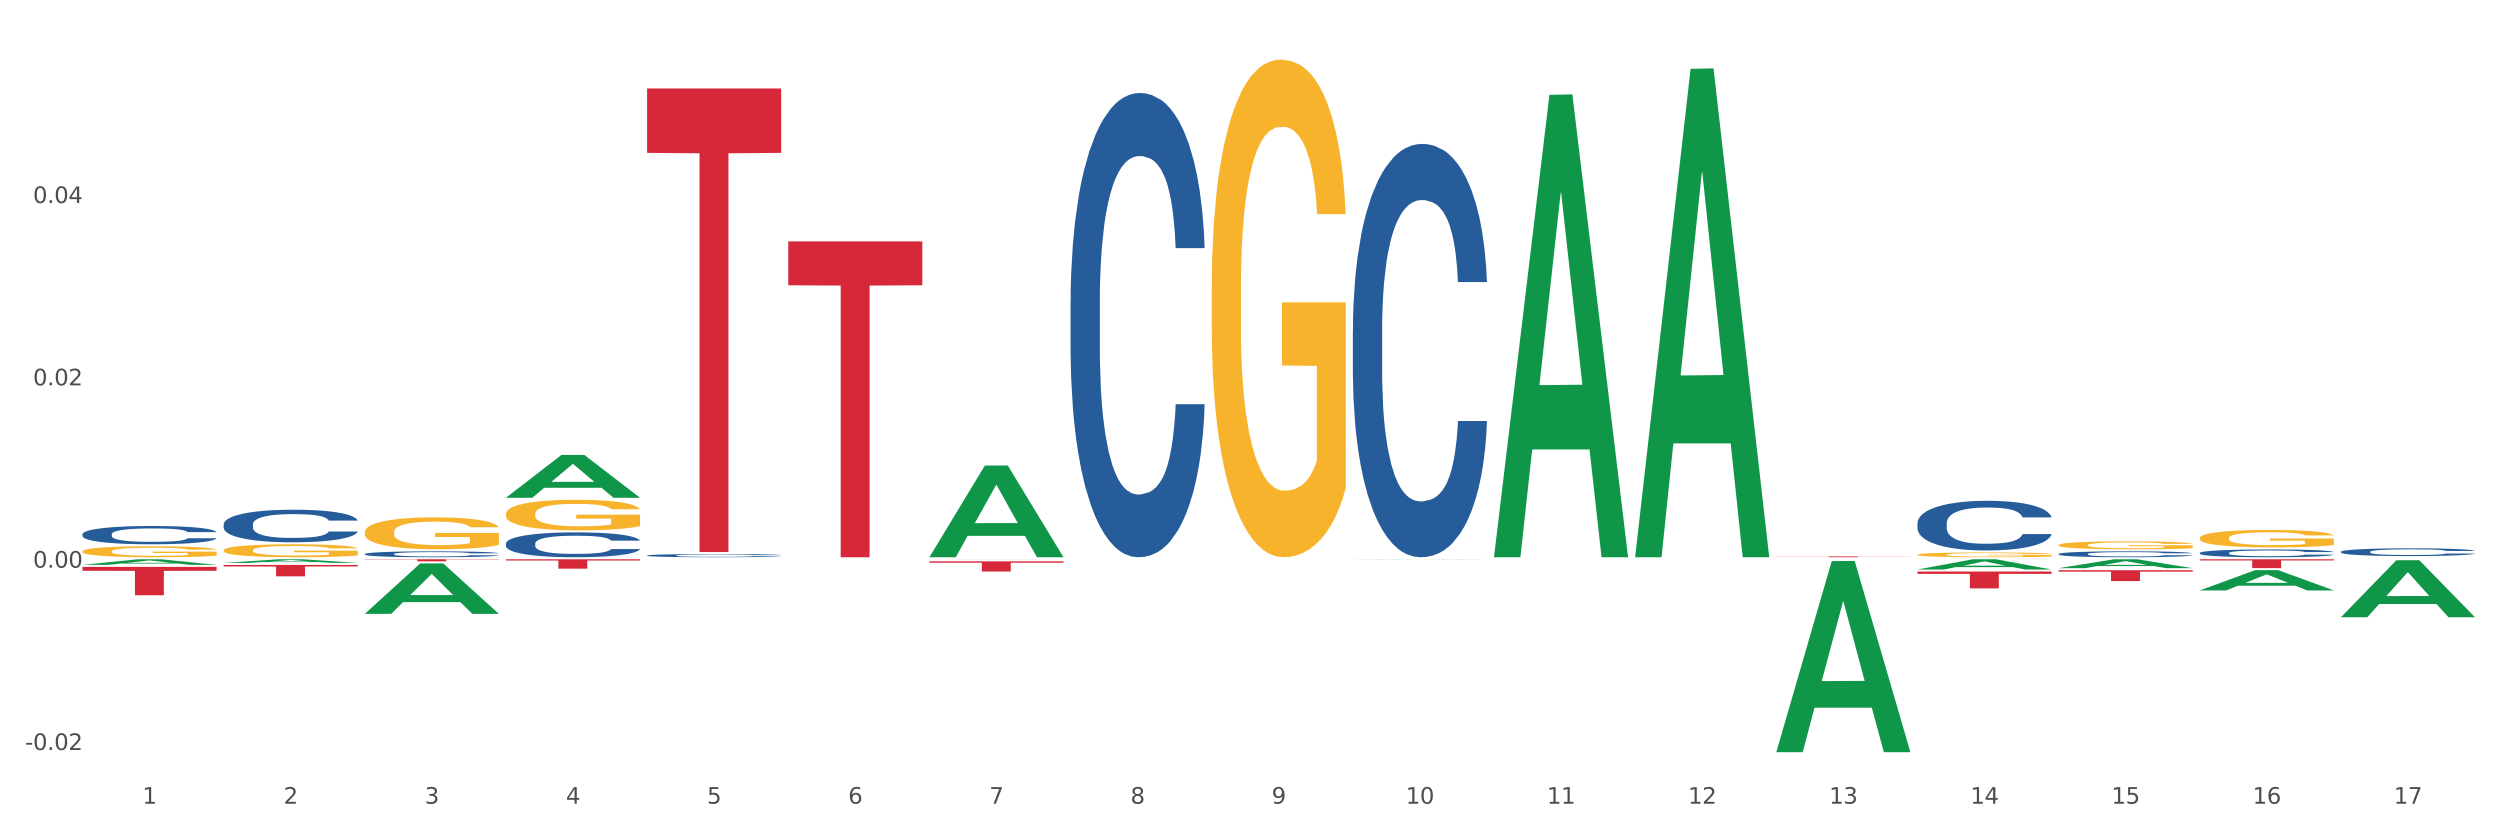 <?xml version="1.0" encoding="utf-8" standalone="no"?>
<!DOCTYPE svg PUBLIC "-//W3C//DTD SVG 1.1//EN"
  "http://www.w3.org/Graphics/SVG/1.1/DTD/svg11.dtd">
<svg xmlns:xlink="http://www.w3.org/1999/xlink" width="1080pt" height="360pt" viewBox="0 0 1080 360" xmlns="http://www.w3.org/2000/svg" version="1.1">
 <rect x="0" y="0" width="1080" height="360" fill="#333333" stroke="none"/>
 <defs>
  <style type="text/css">*{stroke-linejoin: round; stroke-linecap: butt}</style>
 </defs>
 <g id="figure_1">
  <g id="patch_1">
   <path d="M 0 360 
L 1080 360 
L 1080 0 
L 0 0 
z
" style="fill: #ffffff; stroke: #ffffff; stroke-linejoin: miter"/>
  </g>
  <g id="axes_1">
   <g id="matplotlib.axis_1">
    <g id="xtick_1">
     <g id="text_1">
      <!-- 1 -->
      <g style="fill: #4d4d4d" transform="translate(61.549 347.204) scale(0.096 -0.096)">
       <defs>
        <path id="DejaVuSans-31" d="M 794 531 
L 1825 531 
L 1825 4091 
L 703 3866 
L 703 4441 
L 1819 4666 
L 2450 4666 
L 2450 531 
L 3481 531 
L 3481 0 
L 794 0 
L 794 531 
z
" transform="scale(0.016)"/>
       </defs>
       <use xlink:href="#DejaVuSans-31"/>
      </g>
     </g>
    </g>
    <g id="xtick_2">
     <g id="text_2">
      <!-- 2 -->
      <g style="fill: #4d4d4d" transform="translate(122.526 347.204) scale(0.096 -0.096)">
       <defs>
        <path id="DejaVuSans-32" d="M 1228 531 
L 3431 531 
L 3431 0 
L 469 0 
L 469 531 
Q 828 903 1448 1529 
Q 2069 2156 2228 2338 
Q 2531 2678 2651 2914 
Q 2772 3150 2772 3378 
Q 2772 3750 2511 3984 
Q 2250 4219 1831 4219 
Q 1534 4219 1204 4116 
Q 875 4013 500 3803 
L 500 4441 
Q 881 4594 1212 4672 
Q 1544 4750 1819 4750 
Q 2544 4750 2975 4387 
Q 3406 4025 3406 3419 
Q 3406 3131 3298 2873 
Q 3191 2616 2906 2266 
Q 2828 2175 2409 1742 
Q 1991 1309 1228 531 
z
" transform="scale(0.016)"/>
       </defs>
       <use xlink:href="#DejaVuSans-32"/>
      </g>
     </g>
    </g>
    <g id="xtick_3">
     <g id="text_3">
      <!-- 3 -->
      <g style="fill: #4d4d4d" transform="translate(183.503 347.204) scale(0.096 -0.096)">
       <defs>
        <path id="DejaVuSans-33" d="M 2597 2516 
Q 3050 2419 3304 2112 
Q 3559 1806 3559 1356 
Q 3559 666 3084 287 
Q 2609 -91 1734 -91 
Q 1441 -91 1130 -33 
Q 819 25 488 141 
L 488 750 
Q 750 597 1062 519 
Q 1375 441 1716 441 
Q 2309 441 2620 675 
Q 2931 909 2931 1356 
Q 2931 1769 2642 2001 
Q 2353 2234 1838 2234 
L 1294 2234 
L 1294 2753 
L 1863 2753 
Q 2328 2753 2575 2939 
Q 2822 3125 2822 3475 
Q 2822 3834 2567 4026 
Q 2313 4219 1838 4219 
Q 1578 4219 1281 4162 
Q 984 4106 628 3988 
L 628 4550 
Q 988 4650 1302 4700 
Q 1616 4750 1894 4750 
Q 2613 4750 3031 4423 
Q 3450 4097 3450 3541 
Q 3450 3153 3228 2886 
Q 3006 2619 2597 2516 
z
" transform="scale(0.016)"/>
       </defs>
       <use xlink:href="#DejaVuSans-33"/>
      </g>
     </g>
    </g>
    <g id="xtick_4">
     <g id="text_4">
      <!-- 4 -->
      <g style="fill: #4d4d4d" transform="translate(244.48 347.204) scale(0.096 -0.096)">
       <defs>
        <path id="DejaVuSans-34" d="M 2419 4116 
L 825 1625 
L 2419 1625 
L 2419 4116 
z
M 2253 4666 
L 3047 4666 
L 3047 1625 
L 3713 1625 
L 3713 1100 
L 3047 1100 
L 3047 0 
L 2419 0 
L 2419 1100 
L 313 1100 
L 313 1709 
L 2253 4666 
z
" transform="scale(0.016)"/>
       </defs>
       <use xlink:href="#DejaVuSans-34"/>
      </g>
     </g>
    </g>
    <g id="xtick_5">
     <g id="text_5">
      <!-- 5 -->
      <g style="fill: #4d4d4d" transform="translate(305.457 347.204) scale(0.096 -0.096)">
       <defs>
        <path id="DejaVuSans-35" d="M 691 4666 
L 3169 4666 
L 3169 4134 
L 1269 4134 
L 1269 2991 
Q 1406 3038 1543 3061 
Q 1681 3084 1819 3084 
Q 2600 3084 3056 2656 
Q 3513 2228 3513 1497 
Q 3513 744 3044 326 
Q 2575 -91 1722 -91 
Q 1428 -91 1123 -41 
Q 819 9 494 109 
L 494 744 
Q 775 591 1075 516 
Q 1375 441 1709 441 
Q 2250 441 2565 725 
Q 2881 1009 2881 1497 
Q 2881 1984 2565 2268 
Q 2250 2553 1709 2553 
Q 1456 2553 1204 2497 
Q 953 2441 691 2322 
L 691 4666 
z
" transform="scale(0.016)"/>
       </defs>
       <use xlink:href="#DejaVuSans-35"/>
      </g>
     </g>
    </g>
    <g id="xtick_6">
     <g id="text_6">
      <!-- 6 -->
      <g style="fill: #4d4d4d" transform="translate(366.434 347.204) scale(0.096 -0.096)">
       <defs>
        <path id="DejaVuSans-36" d="M 2113 2584 
Q 1688 2584 1439 2293 
Q 1191 2003 1191 1497 
Q 1191 994 1439 701 
Q 1688 409 2113 409 
Q 2538 409 2786 701 
Q 3034 994 3034 1497 
Q 3034 2003 2786 2293 
Q 2538 2584 2113 2584 
z
M 3366 4563 
L 3366 3988 
Q 3128 4100 2886 4159 
Q 2644 4219 2406 4219 
Q 1781 4219 1451 3797 
Q 1122 3375 1075 2522 
Q 1259 2794 1537 2939 
Q 1816 3084 2150 3084 
Q 2853 3084 3261 2657 
Q 3669 2231 3669 1497 
Q 3669 778 3244 343 
Q 2819 -91 2113 -91 
Q 1303 -91 875 529 
Q 447 1150 447 2328 
Q 447 3434 972 4092 
Q 1497 4750 2381 4750 
Q 2619 4750 2861 4703 
Q 3103 4656 3366 4563 
z
" transform="scale(0.016)"/>
       </defs>
       <use xlink:href="#DejaVuSans-36"/>
      </g>
     </g>
    </g>
    <g id="xtick_7">
     <g id="text_7">
      <!-- 7 -->
      <g style="fill: #4d4d4d" transform="translate(427.411 347.204) scale(0.096 -0.096)">
       <defs>
        <path id="DejaVuSans-37" d="M 525 4666 
L 3525 4666 
L 3525 4397 
L 1831 0 
L 1172 0 
L 2766 4134 
L 525 4134 
L 525 4666 
z
" transform="scale(0.016)"/>
       </defs>
       <use xlink:href="#DejaVuSans-37"/>
      </g>
     </g>
    </g>
    <g id="xtick_8">
     <g id="text_8">
      <!-- 8 -->
      <g style="fill: #4d4d4d" transform="translate(488.388 347.204) scale(0.096 -0.096)">
       <defs>
        <path id="DejaVuSans-38" d="M 2034 2216 
Q 1584 2216 1326 1975 
Q 1069 1734 1069 1313 
Q 1069 891 1326 650 
Q 1584 409 2034 409 
Q 2484 409 2743 651 
Q 3003 894 3003 1313 
Q 3003 1734 2745 1975 
Q 2488 2216 2034 2216 
z
M 1403 2484 
Q 997 2584 770 2862 
Q 544 3141 544 3541 
Q 544 4100 942 4425 
Q 1341 4750 2034 4750 
Q 2731 4750 3128 4425 
Q 3525 4100 3525 3541 
Q 3525 3141 3298 2862 
Q 3072 2584 2669 2484 
Q 3125 2378 3379 2068 
Q 3634 1759 3634 1313 
Q 3634 634 3220 271 
Q 2806 -91 2034 -91 
Q 1263 -91 848 271 
Q 434 634 434 1313 
Q 434 1759 690 2068 
Q 947 2378 1403 2484 
z
M 1172 3481 
Q 1172 3119 1398 2916 
Q 1625 2713 2034 2713 
Q 2441 2713 2670 2916 
Q 2900 3119 2900 3481 
Q 2900 3844 2670 4047 
Q 2441 4250 2034 4250 
Q 1625 4250 1398 4047 
Q 1172 3844 1172 3481 
z
" transform="scale(0.016)"/>
       </defs>
       <use xlink:href="#DejaVuSans-38"/>
      </g>
     </g>
    </g>
    <g id="xtick_9">
     <g id="text_9">
      <!-- 9 -->
      <g style="fill: #4d4d4d" transform="translate(549.365 347.204) scale(0.096 -0.096)">
       <defs>
        <path id="DejaVuSans-39" d="M 703 97 
L 703 672 
Q 941 559 1184 500 
Q 1428 441 1663 441 
Q 2288 441 2617 861 
Q 2947 1281 2994 2138 
Q 2813 1869 2534 1725 
Q 2256 1581 1919 1581 
Q 1219 1581 811 2004 
Q 403 2428 403 3163 
Q 403 3881 828 4315 
Q 1253 4750 1959 4750 
Q 2769 4750 3195 4129 
Q 3622 3509 3622 2328 
Q 3622 1225 3098 567 
Q 2575 -91 1691 -91 
Q 1453 -91 1209 -44 
Q 966 3 703 97 
z
M 1959 2075 
Q 2384 2075 2632 2365 
Q 2881 2656 2881 3163 
Q 2881 3666 2632 3958 
Q 2384 4250 1959 4250 
Q 1534 4250 1286 3958 
Q 1038 3666 1038 3163 
Q 1038 2656 1286 2365 
Q 1534 2075 1959 2075 
z
" transform="scale(0.016)"/>
       </defs>
       <use xlink:href="#DejaVuSans-39"/>
      </g>
     </g>
    </g>
    <g id="xtick_10">
     <g id="text_10">
      <!-- 10 -->
      <g style="fill: #4d4d4d" transform="translate(607.288 347.204) scale(0.096 -0.096)">
       <defs>
        <path id="DejaVuSans-30" d="M 2034 4250 
Q 1547 4250 1301 3770 
Q 1056 3291 1056 2328 
Q 1056 1369 1301 889 
Q 1547 409 2034 409 
Q 2525 409 2770 889 
Q 3016 1369 3016 2328 
Q 3016 3291 2770 3770 
Q 2525 4250 2034 4250 
z
M 2034 4750 
Q 2819 4750 3233 4129 
Q 3647 3509 3647 2328 
Q 3647 1150 3233 529 
Q 2819 -91 2034 -91 
Q 1250 -91 836 529 
Q 422 1150 422 2328 
Q 422 3509 836 4129 
Q 1250 4750 2034 4750 
z
" transform="scale(0.016)"/>
       </defs>
       <use xlink:href="#DejaVuSans-31"/>
       <use xlink:href="#DejaVuSans-30" transform="translate(63.623 0)"/>
      </g>
     </g>
    </g>
    <g id="xtick_11">
     <g id="text_11">
      <!-- 11 -->
      <g style="fill: #4d4d4d" transform="translate(668.265 347.204) scale(0.096 -0.096)">
       <use xlink:href="#DejaVuSans-31"/>
       <use xlink:href="#DejaVuSans-31" transform="translate(63.623 0)"/>
      </g>
     </g>
    </g>
    <g id="xtick_12">
     <g id="text_12">
      <!-- 12 -->
      <g style="fill: #4d4d4d" transform="translate(729.242 347.204) scale(0.096 -0.096)">
       <use xlink:href="#DejaVuSans-31"/>
       <use xlink:href="#DejaVuSans-32" transform="translate(63.623 0)"/>
      </g>
     </g>
    </g>
    <g id="xtick_13">
     <g id="text_13">
      <!-- 13 -->
      <g style="fill: #4d4d4d" transform="translate(790.22 347.204) scale(0.096 -0.096)">
       <use xlink:href="#DejaVuSans-31"/>
       <use xlink:href="#DejaVuSans-33" transform="translate(63.623 0)"/>
      </g>
     </g>
    </g>
    <g id="xtick_14">
     <g id="text_14">
      <!-- 14 -->
      <g style="fill: #4d4d4d" transform="translate(851.197 347.204) scale(0.096 -0.096)">
       <use xlink:href="#DejaVuSans-31"/>
       <use xlink:href="#DejaVuSans-34" transform="translate(63.623 0)"/>
      </g>
     </g>
    </g>
    <g id="xtick_15">
     <g id="text_15">
      <!-- 15 -->
      <g style="fill: #4d4d4d" transform="translate(912.174 347.204) scale(0.096 -0.096)">
       <use xlink:href="#DejaVuSans-31"/>
       <use xlink:href="#DejaVuSans-35" transform="translate(63.623 0)"/>
      </g>
     </g>
    </g>
    <g id="xtick_16">
     <g id="text_16">
      <!-- 16 -->
      <g style="fill: #4d4d4d" transform="translate(973.151 347.204) scale(0.096 -0.096)">
       <use xlink:href="#DejaVuSans-31"/>
       <use xlink:href="#DejaVuSans-36" transform="translate(63.623 0)"/>
      </g>
     </g>
    </g>
    <g id="xtick_17">
     <g id="text_17">
      <!-- 17 -->
      <g style="fill: #4d4d4d" transform="translate(1034.128 347.204) scale(0.096 -0.096)">
       <use xlink:href="#DejaVuSans-31"/>
       <use xlink:href="#DejaVuSans-37" transform="translate(63.623 0)"/>
      </g>
     </g>
    </g>
    <g id="xtick_18"/>
    <g id="xtick_19"/>
    <g id="xtick_20"/>
    <g id="xtick_21"/>
    <g id="xtick_22"/>
    <g id="xtick_23"/>
    <g id="xtick_24"/>
    <g id="xtick_25"/>
    <g id="xtick_26"/>
    <g id="xtick_27"/>
    <g id="xtick_28"/>
    <g id="xtick_29"/>
    <g id="xtick_30"/>
    <g id="xtick_31"/>
    <g id="xtick_32"/>
    <g id="xtick_33"/>
   </g>
   <g id="matplotlib.axis_2">
    <g id="ytick_1">
     <g id="text_18">
      <!-- -0.02 -->
      <g style="fill: #4d4d4d" transform="translate(10.8 324.004) scale(0.096 -0.096)">
       <defs>
        <path id="DejaVuSans-2d" d="M 313 2009 
L 1997 2009 
L 1997 1497 
L 313 1497 
L 313 2009 
z
" transform="scale(0.016)"/>
        <path id="DejaVuSans-2e" d="M 684 794 
L 1344 794 
L 1344 0 
L 684 0 
L 684 794 
z
" transform="scale(0.016)"/>
       </defs>
       <use xlink:href="#DejaVuSans-2d"/>
       <use xlink:href="#DejaVuSans-30" transform="translate(36.084 0)"/>
       <use xlink:href="#DejaVuSans-2e" transform="translate(99.707 0)"/>
       <use xlink:href="#DejaVuSans-30" transform="translate(131.494 0)"/>
       <use xlink:href="#DejaVuSans-32" transform="translate(195.117 0)"/>
      </g>
     </g>
    </g>
    <g id="ytick_2">
     <g id="text_19">
      <!-- 0.00 -->
      <g style="fill: #4d4d4d" transform="translate(14.264 245.239) scale(0.096 -0.096)">
       <use xlink:href="#DejaVuSans-30"/>
       <use xlink:href="#DejaVuSans-2e" transform="translate(63.623 0)"/>
       <use xlink:href="#DejaVuSans-30" transform="translate(95.41 0)"/>
       <use xlink:href="#DejaVuSans-30" transform="translate(159.033 0)"/>
      </g>
     </g>
    </g>
    <g id="ytick_3">
     <g id="text_20">
      <!-- 0.02 -->
      <g style="fill: #4d4d4d" transform="translate(14.264 166.474) scale(0.096 -0.096)">
       <use xlink:href="#DejaVuSans-30"/>
       <use xlink:href="#DejaVuSans-2e" transform="translate(63.623 0)"/>
       <use xlink:href="#DejaVuSans-30" transform="translate(95.41 0)"/>
       <use xlink:href="#DejaVuSans-32" transform="translate(159.033 0)"/>
      </g>
     </g>
    </g>
    <g id="ytick_4">
     <g id="text_21">
      <!-- 0.04 -->
      <g style="fill: #4d4d4d" transform="translate(14.264 87.709) scale(0.096 -0.096)">
       <use xlink:href="#DejaVuSans-30"/>
       <use xlink:href="#DejaVuSans-2e" transform="translate(63.623 0)"/>
       <use xlink:href="#DejaVuSans-30" transform="translate(95.41 0)"/>
       <use xlink:href="#DejaVuSans-34" transform="translate(159.033 0)"/>
      </g>
     </g>
    </g>
    <g id="ytick_5"/>
    <g id="ytick_6"/>
    <g id="ytick_7"/>
    <g id="ytick_8"/>
   </g>
   <g id="PolyCollection_1">
    <path d="M 35.639 244.018 
L 35.698 244.016 
L 59.586 241.594 
L 69.5 241.592 
L 93.567 244.023 
L 82.101 244.023 
L 76.905 243.457 
L 52.241 243.457 
L 52.061 243.466 
L 47.045 244.023 
L 35.639 244.023 
L 35.639 244.018 
L 55.346 243.119 
L 73.799 243.117 
L 64.662 242.11 
L 64.543 242.105 
L 64.423 242.112 
L 55.286 243.117 
L 55.346 243.119 
L 35.639 244.018 
z
" clip-path="url(#p865d2e83ec)" style="fill: #109648"/>
    <path d="M 889.318 246.316 
L 947.246 246.316 
L 947.246 246.969 
L 924.459 246.973 
L 924.459 251.013 
L 911.967 251.013 
L 911.967 246.973 
L 889.318 246.969 
L 889.318 246.32 
L 889.318 246.316 
z
" clip-path="url(#p865d2e83ec)" style="fill: #d62839"/>
    <path d="M 828.341 246.897 
L 886.269 246.897 
L 886.269 247.91 
L 863.482 247.917 
L 863.482 254.188 
L 850.99 254.188 
L 850.99 247.917 
L 828.341 247.91 
L 828.341 246.904 
L 828.341 246.897 
z
" clip-path="url(#p865d2e83ec)" style="fill: #d62839"/>
    <path d="M 767.363 240.375 
L 825.292 240.375 
L 825.292 240.424 
L 802.505 240.425 
L 802.505 240.729 
L 790.013 240.729 
L 790.013 240.425 
L 767.363 240.424 
L 767.363 240.375 
L 767.363 240.375 
z
" clip-path="url(#p865d2e83ec)" style="fill: #d62839"/>
    <path d="M 401.501 242.483 
L 459.429 242.483 
L 459.429 243.096 
L 436.642 243.101 
L 436.642 246.899 
L 424.151 246.899 
L 424.151 243.101 
L 401.501 243.096 
L 401.501 242.487 
L 401.501 242.483 
z
" clip-path="url(#p865d2e83ec)" style="fill: #d62839"/>
    <path d="M 340.524 104.277 
L 398.452 104.277 
L 398.452 123.239 
L 375.665 123.367 
L 375.665 240.729 
L 363.174 240.729 
L 363.174 123.367 
L 340.524 123.239 
L 340.524 104.405 
L 340.524 104.277 
z
" clip-path="url(#p865d2e83ec)" style="fill: #d62839"/>
    <path d="M 279.547 38.205 
L 337.475 38.205 
L 337.475 66.037 
L 314.688 66.225 
L 314.688 238.483 
L 302.196 238.483 
L 302.196 66.225 
L 279.547 66.037 
L 279.547 38.394 
L 279.547 38.205 
z
" clip-path="url(#p865d2e83ec)" style="fill: #d62839"/>
    <path d="M 218.57 241.592 
L 276.498 241.592 
L 276.498 242.158 
L 253.711 242.162 
L 253.711 245.664 
L 241.219 245.664 
L 241.219 242.162 
L 218.57 242.158 
L 218.57 241.596 
L 218.57 241.592 
z
" clip-path="url(#p865d2e83ec)" style="fill: #d62839"/>
    <path d="M 157.593 241.592 
L 215.521 241.592 
L 215.521 241.719 
L 192.734 241.72 
L 192.734 242.507 
L 180.242 242.507 
L 180.242 241.72 
L 157.593 241.719 
L 157.593 241.593 
L 157.593 241.592 
z
" clip-path="url(#p865d2e83ec)" style="fill: #d62839"/>
    <path d="M 96.616 244.038 
L 154.544 244.038 
L 154.544 244.725 
L 131.757 244.73 
L 131.757 248.986 
L 119.265 248.986 
L 119.265 244.73 
L 96.616 244.725 
L 96.616 244.042 
L 96.616 244.038 
z
" clip-path="url(#p865d2e83ec)" style="fill: #d62839"/>
    <path d="M 950.295 241.592 
L 1008.223 241.592 
L 1008.223 242.124 
L 985.436 242.128 
L 985.436 245.423 
L 972.944 245.423 
L 972.944 242.128 
L 950.295 242.124 
L 950.295 241.596 
L 950.295 241.592 
z
" clip-path="url(#p865d2e83ec)" style="fill: #d62839"/>
    <path d="M 35.639 244.886 
L 93.567 244.886 
L 93.567 246.592 
L 70.78 246.604 
L 70.78 257.164 
L 58.288 257.164 
L 58.288 246.604 
L 35.639 246.592 
L 35.639 244.897 
L 35.639 244.886 
z
" clip-path="url(#p865d2e83ec)" style="fill: #d62839"/>
    <path d="M 950.295 238.871 
L 950.363 238.868 
L 950.363 238.782 
L 950.569 238.665 
L 951.322 238.449 
L 952.28 238.286 
L 953.924 238.095 
L 954.814 238.015 
L 955.978 237.925 
L 958.375 237.781 
L 961.113 237.657 
L 963.031 237.59 
L 964.469 237.546 
L 967.687 237.469 
L 969.536 237.436 
L 971.453 237.408 
L 973.096 237.389 
L 975.835 237.368 
L 978.026 237.358 
L 980.56 237.355 
L 982.682 237.358 
L 985.49 237.371 
L 989.598 237.408 
L 991.173 237.429 
L 993.296 237.466 
L 995.487 237.516 
L 997.267 237.565 
L 999.321 237.636 
L 1001.444 237.728 
L 1003.498 237.845 
L 1004.936 237.953 
L 1006.1 238.067 
L 1007.127 238.206 
L 1007.881 238.357 
L 1008.223 238.483 
L 995.692 238.483 
L 995.35 238.369 
L 994.665 238.246 
L 993.981 238.163 
L 993.227 238.095 
L 992.063 238.018 
L 991.036 237.968 
L 989.324 237.91 
L 987.749 237.873 
L 986.448 237.851 
L 984.874 237.833 
L 981.518 237.814 
L 979.122 237.814 
L 977.615 237.821 
L 975.767 237.836 
L 974.192 237.858 
L 972.343 237.895 
L 970.905 237.935 
L 969.467 237.987 
L 968.645 238.024 
L 967.413 238.092 
L 966.591 238.147 
L 965.496 238.243 
L 964.879 238.31 
L 963.784 238.486 
L 963.305 238.615 
L 963.099 238.705 
L 962.962 238.803 
L 962.962 239.284 
L 963.373 239.499 
L 963.715 239.592 
L 964.263 239.697 
L 965.29 239.832 
L 966.797 239.965 
L 968.372 240.06 
L 969.673 240.119 
L 970.905 240.162 
L 972.138 240.196 
L 973.644 240.226 
L 974.877 240.245 
L 976.725 240.263 
L 978.916 240.273 
L 980.628 240.273 
L 984.12 240.257 
L 985.695 240.242 
L 987.202 240.22 
L 988.845 240.186 
L 990.146 240.149 
L 990.899 240.122 
L 992.132 240.063 
L 993.09 240.002 
L 993.912 239.931 
L 994.46 239.869 
L 995.076 239.777 
L 995.555 239.672 
L 995.692 239.617 
L 1008.223 239.617 
L 1007.949 239.727 
L 1007.47 239.835 
L 1006.511 239.98 
L 1005.758 240.063 
L 1004.594 240.165 
L 1003.361 240.251 
L 1001.65 240.347 
L 1000.075 240.417 
L 998.431 240.479 
L 996.651 240.535 
L 993.433 240.612 
L 992.269 240.633 
L 989.804 240.67 
L 987.886 240.692 
L 985.079 240.713 
L 982.203 240.726 
L 979.19 240.729 
L 976.52 240.722 
L 973.576 240.704 
L 971.727 240.686 
L 969.673 240.658 
L 967.276 240.615 
L 965.016 240.562 
L 962.894 240.501 
L 960.908 240.43 
L 959.059 240.35 
L 956.663 240.217 
L 954.882 240.088 
L 953.581 239.968 
L 952.691 239.866 
L 951.801 239.737 
L 951.322 239.647 
L 950.569 239.432 
L 950.295 239.231 
L 950.295 238.871 
z
" clip-path="url(#p865d2e83ec)" style="fill: #255c99"/>
    <path d="M 889.318 239.317 
L 889.386 239.314 
L 889.386 239.249 
L 889.592 239.16 
L 890.345 238.996 
L 891.303 238.872 
L 892.947 238.727 
L 893.837 238.666 
L 895.001 238.598 
L 897.397 238.488 
L 900.136 238.394 
L 902.054 238.343 
L 903.492 238.31 
L 906.71 238.251 
L 908.559 238.226 
L 910.476 238.205 
L 912.119 238.191 
L 914.858 238.174 
L 917.049 238.167 
L 919.583 238.165 
L 921.705 238.167 
L 924.513 238.176 
L 928.621 238.205 
L 930.196 238.221 
L 932.319 238.249 
L 934.51 238.287 
L 936.29 238.324 
L 938.344 238.378 
L 940.467 238.448 
L 942.521 238.537 
L 943.959 238.619 
L 945.123 238.706 
L 946.15 238.811 
L 946.903 238.926 
L 947.246 239.022 
L 934.715 239.022 
L 934.373 238.935 
L 933.688 238.841 
L 933.003 238.778 
L 932.25 238.727 
L 931.086 238.668 
L 930.059 238.631 
L 928.347 238.586 
L 926.772 238.558 
L 925.471 238.542 
L 923.897 238.528 
L 920.541 238.514 
L 918.145 238.514 
L 916.638 238.518 
L 914.79 238.53 
L 913.215 238.546 
L 911.366 238.575 
L 909.928 238.605 
L 908.49 238.645 
L 907.668 238.673 
L 906.436 238.724 
L 905.614 238.767 
L 904.519 238.839 
L 903.902 238.891 
L 902.807 239.024 
L 902.327 239.122 
L 902.122 239.19 
L 901.985 239.265 
L 901.985 239.631 
L 902.396 239.794 
L 902.738 239.865 
L 903.286 239.944 
L 904.313 240.047 
L 905.82 240.148 
L 907.395 240.221 
L 908.695 240.265 
L 909.928 240.298 
L 911.161 240.324 
L 912.667 240.347 
L 913.899 240.361 
L 915.748 240.375 
L 917.939 240.382 
L 919.651 240.382 
L 923.143 240.37 
L 924.718 240.359 
L 926.225 240.342 
L 927.868 240.317 
L 929.169 240.288 
L 929.922 240.267 
L 931.155 240.223 
L 932.113 240.176 
L 932.935 240.122 
L 933.483 240.075 
L 934.099 240.005 
L 934.578 239.926 
L 934.715 239.883 
L 947.246 239.883 
L 946.972 239.968 
L 946.493 240.05 
L 945.534 240.16 
L 944.781 240.223 
L 943.617 240.3 
L 942.384 240.366 
L 940.672 240.438 
L 939.098 240.492 
L 937.454 240.539 
L 935.674 240.581 
L 932.456 240.64 
L 931.292 240.656 
L 928.827 240.684 
L 926.909 240.701 
L 924.102 240.717 
L 921.226 240.726 
L 918.213 240.729 
L 915.543 240.724 
L 912.598 240.71 
L 910.75 240.696 
L 908.695 240.675 
L 906.299 240.642 
L 904.039 240.602 
L 901.917 240.555 
L 899.931 240.502 
L 898.082 240.441 
L 895.686 240.34 
L 893.905 240.242 
L 892.604 240.15 
L 891.714 240.073 
L 890.824 239.975 
L 890.345 239.907 
L 889.592 239.743 
L 889.318 239.591 
L 889.318 239.317 
z
" clip-path="url(#p865d2e83ec)" style="fill: #255c99"/>
    <path d="M 828.341 225.987 
L 828.409 225.967 
L 828.409 225.419 
L 828.614 224.675 
L 829.368 223.304 
L 830.326 222.266 
L 831.97 221.051 
L 832.86 220.542 
L 834.024 219.974 
L 836.42 219.053 
L 839.159 218.27 
L 841.077 217.839 
L 842.514 217.565 
L 845.733 217.075 
L 847.581 216.86 
L 849.499 216.683 
L 851.142 216.566 
L 853.881 216.429 
L 856.072 216.37 
L 858.606 216.35 
L 860.728 216.37 
L 863.536 216.448 
L 867.644 216.683 
L 869.219 216.82 
L 871.342 217.055 
L 873.533 217.369 
L 875.313 217.682 
L 877.367 218.133 
L 879.49 218.72 
L 881.544 219.465 
L 882.982 220.15 
L 884.146 220.875 
L 885.173 221.756 
L 885.926 222.716 
L 886.269 223.519 
L 873.738 223.519 
L 873.396 222.794 
L 872.711 222.011 
L 872.026 221.482 
L 871.273 221.051 
L 870.109 220.562 
L 869.082 220.248 
L 867.37 219.876 
L 865.795 219.641 
L 864.494 219.504 
L 862.919 219.386 
L 859.564 219.269 
L 857.168 219.269 
L 855.661 219.308 
L 853.813 219.406 
L 852.238 219.543 
L 850.389 219.778 
L 848.951 220.033 
L 847.513 220.366 
L 846.691 220.601 
L 845.459 221.032 
L 844.637 221.384 
L 843.542 221.991 
L 842.925 222.422 
L 841.83 223.539 
L 841.35 224.361 
L 841.145 224.929 
L 841.008 225.556 
L 841.008 228.612 
L 841.419 229.983 
L 841.761 230.57 
L 842.309 231.236 
L 843.336 232.098 
L 844.843 232.94 
L 846.417 233.548 
L 847.718 233.92 
L 848.951 234.194 
L 850.183 234.409 
L 851.69 234.605 
L 852.922 234.723 
L 854.771 234.84 
L 856.962 234.899 
L 858.674 234.899 
L 862.166 234.801 
L 863.741 234.703 
L 865.248 234.566 
L 866.891 234.351 
L 868.192 234.116 
L 868.945 233.939 
L 870.178 233.567 
L 871.136 233.175 
L 871.958 232.725 
L 872.506 232.333 
L 873.122 231.746 
L 873.601 231.08 
L 873.738 230.727 
L 886.269 230.727 
L 885.995 231.432 
L 885.516 232.118 
L 884.557 233.038 
L 883.804 233.567 
L 882.64 234.214 
L 881.407 234.762 
L 879.695 235.369 
L 878.12 235.82 
L 876.477 236.211 
L 874.697 236.564 
L 871.479 237.054 
L 870.315 237.191 
L 867.85 237.426 
L 865.932 237.563 
L 863.125 237.7 
L 860.249 237.778 
L 857.236 237.798 
L 854.566 237.759 
L 851.621 237.641 
L 849.773 237.524 
L 847.718 237.347 
L 845.322 237.073 
L 843.062 236.74 
L 840.94 236.349 
L 838.954 235.898 
L 837.105 235.389 
L 834.709 234.547 
L 832.928 233.724 
L 831.627 232.96 
L 830.737 232.314 
L 829.847 231.491 
L 829.368 230.923 
L 828.614 229.552 
L 828.341 228.279 
L 828.341 225.987 
z
" clip-path="url(#p865d2e83ec)" style="fill: #255c99"/>
    <path d="M 584.432 142.397 
L 584.501 142.234 
L 584.501 137.668 
L 584.706 131.472 
L 585.459 120.057 
L 586.418 111.414 
L 588.061 101.304 
L 588.951 97.064 
L 590.115 92.335 
L 592.512 84.67 
L 595.251 78.148 
L 597.168 74.56 
L 598.606 72.277 
L 601.824 68.2 
L 603.673 66.407 
L 605.59 64.939 
L 607.234 63.961 
L 609.973 62.819 
L 612.164 62.33 
L 614.697 62.167 
L 616.82 62.33 
L 619.627 62.982 
L 623.736 64.939 
L 625.311 66.08 
L 627.433 68.037 
L 629.624 70.646 
L 631.405 73.256 
L 633.459 77.006 
L 635.582 81.898 
L 637.636 88.095 
L 639.074 93.802 
L 640.238 99.836 
L 641.265 107.174 
L 642.018 115.165 
L 642.36 121.85 
L 629.83 121.85 
L 629.488 115.817 
L 628.803 109.294 
L 628.118 104.891 
L 627.365 101.304 
L 626.201 97.227 
L 625.174 94.618 
L 623.462 91.519 
L 621.887 89.563 
L 620.586 88.421 
L 619.011 87.443 
L 615.656 86.464 
L 613.259 86.464 
L 611.753 86.79 
L 609.904 87.606 
L 608.329 88.747 
L 606.481 90.704 
L 605.043 92.824 
L 603.605 95.596 
L 602.783 97.553 
L 601.55 101.141 
L 600.729 104.076 
L 599.633 109.131 
L 599.017 112.719 
L 597.921 122.014 
L 597.442 128.862 
L 597.237 133.592 
L 597.1 138.81 
L 597.1 164.249 
L 597.511 175.664 
L 597.853 180.556 
L 598.401 186.1 
L 599.428 193.275 
L 600.934 200.287 
L 602.509 205.342 
L 603.81 208.441 
L 605.043 210.724 
L 606.275 212.517 
L 607.782 214.148 
L 609.014 215.127 
L 610.863 216.105 
L 613.054 216.594 
L 614.766 216.594 
L 618.258 215.779 
L 619.833 214.964 
L 621.339 213.822 
L 622.983 212.028 
L 624.284 210.071 
L 625.037 208.604 
L 626.269 205.505 
L 627.228 202.244 
L 628.05 198.493 
L 628.597 195.232 
L 629.214 190.34 
L 629.693 184.796 
L 629.83 181.86 
L 642.36 181.86 
L 642.087 187.731 
L 641.607 193.438 
L 640.649 201.103 
L 639.895 205.505 
L 638.731 210.887 
L 637.499 215.453 
L 635.787 220.508 
L 634.212 224.259 
L 632.569 227.52 
L 630.788 230.455 
L 627.57 234.532 
L 626.406 235.673 
L 623.941 237.63 
L 622.024 238.772 
L 619.217 239.913 
L 616.341 240.566 
L 613.328 240.729 
L 610.657 240.402 
L 607.713 239.424 
L 605.864 238.446 
L 603.81 236.978 
L 601.414 234.695 
L 599.154 231.923 
L 597.031 228.661 
L 595.046 224.911 
L 593.197 220.671 
L 590.8 213.659 
L 589.02 206.81 
L 587.719 200.45 
L 586.829 195.069 
L 585.939 188.22 
L 585.459 183.491 
L 584.706 172.076 
L 584.432 161.477 
L 584.432 142.397 
z
" clip-path="url(#p865d2e83ec)" style="fill: #255c99"/>
    <path d="M 462.478 130.282 
L 462.547 130.099 
L 462.547 124.971 
L 462.752 118.01 
L 463.505 105.189 
L 464.464 95.482 
L 466.107 84.126 
L 466.997 79.363 
L 468.161 74.052 
L 470.558 65.443 
L 473.297 58.117 
L 475.214 54.087 
L 476.652 51.523 
L 479.87 46.944 
L 481.719 44.929 
L 483.636 43.281 
L 485.28 42.182 
L 488.019 40.899 
L 490.21 40.35 
L 492.743 40.167 
L 494.866 40.35 
L 497.673 41.083 
L 501.782 43.281 
L 503.356 44.563 
L 505.479 46.761 
L 507.67 49.691 
L 509.451 52.622 
L 511.505 56.834 
L 513.627 62.329 
L 515.682 69.289 
L 517.12 75.7 
L 518.284 82.477 
L 519.311 90.719 
L 520.064 99.694 
L 520.406 107.204 
L 507.876 107.204 
L 507.533 100.427 
L 506.849 93.1 
L 506.164 88.155 
L 505.411 84.126 
L 504.247 79.546 
L 503.22 76.616 
L 501.508 73.136 
L 499.933 70.938 
L 498.632 69.656 
L 497.057 68.557 
L 493.702 67.458 
L 491.305 67.458 
L 489.799 67.824 
L 487.95 68.74 
L 486.375 70.022 
L 484.526 72.22 
L 483.088 74.601 
L 481.651 77.715 
L 480.829 79.913 
L 479.596 83.942 
L 478.775 87.239 
L 477.679 92.917 
L 477.063 96.947 
L 475.967 107.387 
L 475.488 115.08 
L 475.283 120.392 
L 475.146 126.253 
L 475.146 154.826 
L 475.556 167.647 
L 475.899 173.142 
L 476.447 179.37 
L 477.474 187.429 
L 478.98 195.305 
L 480.555 200.983 
L 481.856 204.463 
L 483.088 207.027 
L 484.321 209.042 
L 485.827 210.873 
L 487.06 211.972 
L 488.909 213.071 
L 491.1 213.621 
L 492.812 213.621 
L 496.304 212.705 
L 497.879 211.789 
L 499.385 210.507 
L 501.028 208.492 
L 502.329 206.294 
L 503.083 204.646 
L 504.315 201.166 
L 505.274 197.503 
L 506.095 193.29 
L 506.643 189.627 
L 507.259 184.132 
L 507.739 177.904 
L 507.876 174.607 
L 520.406 174.607 
L 520.132 181.201 
L 519.653 187.612 
L 518.694 196.22 
L 517.941 201.166 
L 516.777 207.21 
L 515.545 212.339 
L 513.833 218.017 
L 512.258 222.229 
L 510.615 225.893 
L 508.834 229.189 
L 505.616 233.768 
L 504.452 235.051 
L 501.987 237.249 
L 500.07 238.531 
L 497.262 239.813 
L 494.387 240.545 
L 491.374 240.729 
L 488.703 240.362 
L 485.759 239.263 
L 483.91 238.164 
L 481.856 236.516 
L 479.459 233.952 
L 477.2 230.838 
L 475.077 227.175 
L 473.091 222.962 
L 471.243 218.2 
L 468.846 210.324 
L 467.066 202.631 
L 465.765 195.488 
L 464.875 189.443 
L 463.984 181.751 
L 463.505 176.439 
L 462.752 163.618 
L 462.478 151.712 
L 462.478 130.282 
z
" clip-path="url(#p865d2e83ec)" style="fill: #255c99"/>
    <path d="M 401.501 241.604 
L 401.569 241.604 
L 401.569 241.604 
L 401.775 241.603 
L 402.528 241.601 
L 403.487 241.6 
L 405.13 241.598 
L 406.02 241.597 
L 407.184 241.597 
L 409.581 241.595 
L 412.32 241.594 
L 414.237 241.594 
L 415.675 241.594 
L 418.893 241.593 
L 420.742 241.593 
L 422.659 241.592 
L 424.303 241.592 
L 427.041 241.592 
L 429.233 241.592 
L 431.766 241.592 
L 433.889 241.592 
L 436.696 241.592 
L 440.805 241.592 
L 442.379 241.593 
L 444.502 241.593 
L 446.693 241.593 
L 448.474 241.594 
L 450.528 241.594 
L 452.65 241.595 
L 454.705 241.596 
L 456.142 241.597 
L 457.307 241.598 
L 458.334 241.599 
L 459.087 241.6 
L 459.429 241.601 
L 446.899 241.601 
L 446.556 241.6 
L 445.872 241.599 
L 445.187 241.599 
L 444.434 241.598 
L 443.27 241.597 
L 442.242 241.597 
L 440.531 241.596 
L 438.956 241.596 
L 437.655 241.596 
L 436.08 241.596 
L 432.725 241.596 
L 430.328 241.596 
L 428.822 241.596 
L 426.973 241.596 
L 425.398 241.596 
L 423.549 241.596 
L 422.111 241.597 
L 420.673 241.597 
L 419.852 241.597 
L 418.619 241.598 
L 417.798 241.598 
L 416.702 241.599 
L 416.086 241.6 
L 414.99 241.601 
L 414.511 241.602 
L 414.305 241.603 
L 414.168 241.604 
L 414.168 241.608 
L 414.579 241.609 
L 414.922 241.61 
L 415.469 241.611 
L 416.497 241.612 
L 418.003 241.613 
L 419.578 241.614 
L 420.879 241.615 
L 422.111 241.615 
L 423.344 241.615 
L 424.85 241.615 
L 426.083 241.616 
L 427.932 241.616 
L 430.123 241.616 
L 431.835 241.616 
L 435.327 241.616 
L 436.902 241.616 
L 438.408 241.615 
L 440.051 241.615 
L 441.352 241.615 
L 442.106 241.615 
L 443.338 241.614 
L 444.297 241.614 
L 445.118 241.613 
L 445.666 241.612 
L 446.282 241.612 
L 446.762 241.611 
L 446.899 241.61 
L 459.429 241.61 
L 459.155 241.611 
L 458.676 241.612 
L 457.717 241.613 
L 456.964 241.614 
L 455.8 241.615 
L 454.568 241.616 
L 452.856 241.616 
L 451.281 241.617 
L 449.638 241.617 
L 447.857 241.618 
L 444.639 241.619 
L 443.475 241.619 
L 441.01 241.619 
L 439.093 241.619 
L 436.285 241.619 
L 433.409 241.619 
L 430.397 241.62 
L 427.726 241.619 
L 424.782 241.619 
L 422.933 241.619 
L 420.879 241.619 
L 418.482 241.619 
L 416.223 241.618 
L 414.1 241.618 
L 412.114 241.617 
L 410.266 241.616 
L 407.869 241.615 
L 406.089 241.614 
L 404.788 241.613 
L 403.898 241.612 
L 403.007 241.611 
L 402.528 241.611 
L 401.775 241.609 
L 401.501 241.607 
L 401.501 241.604 
z
" clip-path="url(#p865d2e83ec)" style="fill: #255c99"/>
    <path d="M 279.547 239.967 
L 279.615 239.966 
L 279.615 239.931 
L 279.821 239.883 
L 280.574 239.794 
L 281.533 239.727 
L 283.176 239.649 
L 284.066 239.616 
L 285.23 239.58 
L 287.627 239.52 
L 290.366 239.47 
L 292.283 239.442 
L 293.721 239.424 
L 296.939 239.393 
L 298.788 239.379 
L 300.705 239.367 
L 302.348 239.36 
L 305.087 239.351 
L 307.278 239.347 
L 309.812 239.346 
L 311.935 239.347 
L 314.742 239.352 
L 318.85 239.367 
L 320.425 239.376 
L 322.548 239.391 
L 324.739 239.412 
L 326.519 239.432 
L 328.574 239.461 
L 330.696 239.499 
L 332.75 239.547 
L 334.188 239.591 
L 335.352 239.638 
L 336.379 239.694 
L 337.133 239.756 
L 337.475 239.808 
L 324.944 239.808 
L 324.602 239.761 
L 323.917 239.711 
L 323.233 239.677 
L 322.479 239.649 
L 321.315 239.617 
L 320.288 239.597 
L 318.576 239.573 
L 317.002 239.558 
L 315.701 239.549 
L 314.126 239.542 
L 310.771 239.534 
L 308.374 239.534 
L 306.868 239.537 
L 305.019 239.543 
L 303.444 239.552 
L 301.595 239.567 
L 300.157 239.583 
L 298.719 239.605 
L 297.898 239.62 
L 296.665 239.648 
L 295.843 239.67 
L 294.748 239.71 
L 294.132 239.737 
L 293.036 239.809 
L 292.557 239.862 
L 292.351 239.899 
L 292.214 239.939 
L 292.214 240.136 
L 292.625 240.225 
L 292.968 240.263 
L 293.515 240.306 
L 294.542 240.361 
L 296.049 240.415 
L 297.624 240.455 
L 298.925 240.479 
L 300.157 240.496 
L 301.39 240.51 
L 302.896 240.523 
L 304.129 240.53 
L 305.977 240.538 
L 308.169 240.542 
L 309.88 240.542 
L 313.373 240.535 
L 314.947 240.529 
L 316.454 240.52 
L 318.097 240.506 
L 319.398 240.491 
L 320.151 240.48 
L 321.384 240.456 
L 322.342 240.431 
L 323.164 240.402 
L 323.712 240.376 
L 324.328 240.338 
L 324.808 240.296 
L 324.944 240.273 
L 337.475 240.273 
L 337.201 240.318 
L 336.722 240.362 
L 335.763 240.422 
L 335.01 240.456 
L 333.846 240.498 
L 332.613 240.533 
L 330.902 240.572 
L 329.327 240.601 
L 327.683 240.626 
L 325.903 240.649 
L 322.685 240.681 
L 321.521 240.689 
L 319.056 240.705 
L 317.139 240.713 
L 314.331 240.722 
L 311.455 240.727 
L 308.442 240.729 
L 305.772 240.726 
L 302.828 240.719 
L 300.979 240.711 
L 298.925 240.7 
L 296.528 240.682 
L 294.269 240.66 
L 292.146 240.635 
L 290.16 240.606 
L 288.311 240.573 
L 285.915 240.519 
L 284.135 240.466 
L 282.834 240.417 
L 281.943 240.375 
L 281.053 240.322 
L 280.574 240.285 
L 279.821 240.197 
L 279.547 240.115 
L 279.547 239.967 
z
" clip-path="url(#p865d2e83ec)" style="fill: #255c99"/>
    <path d="M 218.57 234.81 
L 218.638 234.801 
L 218.638 234.526 
L 218.844 234.153 
L 219.597 233.466 
L 220.555 232.946 
L 222.199 232.337 
L 223.089 232.082 
L 224.253 231.797 
L 226.65 231.336 
L 229.388 230.943 
L 231.306 230.728 
L 232.744 230.59 
L 235.962 230.345 
L 237.811 230.237 
L 239.728 230.148 
L 241.371 230.09 
L 244.11 230.021 
L 246.301 229.991 
L 248.835 229.982 
L 250.958 229.991 
L 253.765 230.031 
L 257.873 230.148 
L 259.448 230.217 
L 261.571 230.335 
L 263.762 230.492 
L 265.542 230.649 
L 267.596 230.875 
L 269.719 231.169 
L 271.773 231.542 
L 273.211 231.886 
L 274.375 232.249 
L 275.402 232.69 
L 276.156 233.171 
L 276.498 233.574 
L 263.967 233.574 
L 263.625 233.211 
L 262.94 232.818 
L 262.256 232.553 
L 261.502 232.337 
L 260.338 232.092 
L 259.311 231.935 
L 257.599 231.748 
L 256.025 231.63 
L 254.724 231.562 
L 253.149 231.503 
L 249.793 231.444 
L 247.397 231.444 
L 245.89 231.464 
L 244.042 231.513 
L 242.467 231.581 
L 240.618 231.699 
L 239.18 231.827 
L 237.742 231.994 
L 236.921 232.111 
L 235.688 232.327 
L 234.866 232.504 
L 233.771 232.808 
L 233.155 233.024 
L 232.059 233.584 
L 231.58 233.996 
L 231.374 234.28 
L 231.237 234.595 
L 231.237 236.126 
L 231.648 236.813 
L 231.99 237.107 
L 232.538 237.441 
L 233.565 237.873 
L 235.072 238.295 
L 236.647 238.599 
L 237.948 238.785 
L 239.18 238.923 
L 240.413 239.031 
L 241.919 239.129 
L 243.152 239.188 
L 245 239.247 
L 247.191 239.276 
L 248.903 239.276 
L 252.395 239.227 
L 253.97 239.178 
L 255.477 239.109 
L 257.12 239.001 
L 258.421 238.883 
L 259.174 238.795 
L 260.407 238.609 
L 261.365 238.412 
L 262.187 238.187 
L 262.735 237.99 
L 263.351 237.696 
L 263.83 237.362 
L 263.967 237.186 
L 276.498 237.186 
L 276.224 237.539 
L 275.745 237.882 
L 274.786 238.344 
L 274.033 238.609 
L 272.869 238.933 
L 271.636 239.207 
L 269.925 239.512 
L 268.35 239.737 
L 266.706 239.934 
L 264.926 240.11 
L 261.708 240.356 
L 260.544 240.424 
L 258.079 240.542 
L 256.161 240.611 
L 253.354 240.68 
L 250.478 240.719 
L 247.465 240.729 
L 244.795 240.709 
L 241.851 240.65 
L 240.002 240.591 
L 237.948 240.503 
L 235.551 240.365 
L 233.291 240.199 
L 231.169 240.002 
L 229.183 239.777 
L 227.334 239.521 
L 224.938 239.099 
L 223.157 238.687 
L 221.856 238.304 
L 220.966 237.981 
L 220.076 237.568 
L 219.597 237.284 
L 218.844 236.597 
L 218.57 235.959 
L 218.57 234.81 
z
" clip-path="url(#p865d2e83ec)" style="fill: #255c99"/>
    <path d="M 157.593 239.324 
L 157.661 239.322 
L 157.661 239.257 
L 157.867 239.168 
L 158.62 239.005 
L 159.578 238.882 
L 161.222 238.738 
L 162.112 238.677 
L 163.276 238.609 
L 165.672 238.5 
L 168.411 238.407 
L 170.329 238.356 
L 171.767 238.323 
L 174.985 238.265 
L 176.834 238.239 
L 178.751 238.218 
L 180.394 238.204 
L 183.133 238.188 
L 185.324 238.181 
L 187.858 238.179 
L 189.98 238.181 
L 192.788 238.19 
L 196.896 238.218 
L 198.471 238.235 
L 200.594 238.263 
L 202.785 238.3 
L 204.565 238.337 
L 206.619 238.391 
L 208.742 238.46 
L 210.796 238.549 
L 212.234 238.63 
L 213.398 238.717 
L 214.425 238.821 
L 215.179 238.936 
L 215.521 239.031 
L 202.99 239.031 
L 202.648 238.945 
L 201.963 238.852 
L 201.278 238.789 
L 200.525 238.738 
L 199.361 238.679 
L 198.334 238.642 
L 196.622 238.598 
L 195.047 238.57 
L 193.746 238.554 
L 192.172 238.54 
L 188.816 238.526 
L 186.42 238.526 
L 184.913 238.53 
L 183.065 238.542 
L 181.49 238.558 
L 179.641 238.586 
L 178.203 238.616 
L 176.765 238.656 
L 175.943 238.684 
L 174.711 238.735 
L 173.889 238.777 
L 172.794 238.849 
L 172.177 238.901 
L 171.082 239.033 
L 170.603 239.131 
L 170.397 239.199 
L 170.26 239.273 
L 170.26 239.636 
L 170.671 239.799 
L 171.013 239.869 
L 171.561 239.949 
L 172.588 240.051 
L 174.095 240.151 
L 175.67 240.223 
L 176.971 240.268 
L 178.203 240.3 
L 179.436 240.326 
L 180.942 240.349 
L 182.174 240.363 
L 184.023 240.377 
L 186.214 240.384 
L 187.926 240.384 
L 191.418 240.372 
L 192.993 240.361 
L 194.5 240.344 
L 196.143 240.319 
L 197.444 240.291 
L 198.197 240.27 
L 199.43 240.226 
L 200.388 240.179 
L 201.21 240.125 
L 201.758 240.079 
L 202.374 240.009 
L 202.853 239.93 
L 202.99 239.888 
L 215.521 239.888 
L 215.247 239.972 
L 214.768 240.053 
L 213.809 240.163 
L 213.056 240.226 
L 211.892 240.302 
L 210.659 240.368 
L 208.947 240.44 
L 207.373 240.493 
L 205.729 240.54 
L 203.949 240.582 
L 200.731 240.64 
L 199.567 240.656 
L 197.102 240.684 
L 195.184 240.701 
L 192.377 240.717 
L 189.501 240.726 
L 186.488 240.729 
L 183.818 240.724 
L 180.874 240.71 
L 179.025 240.696 
L 176.971 240.675 
L 174.574 240.642 
L 172.314 240.603 
L 170.192 240.556 
L 168.206 240.503 
L 166.357 240.442 
L 163.961 240.342 
L 162.18 240.244 
L 160.879 240.153 
L 159.989 240.077 
L 159.099 239.979 
L 158.62 239.911 
L 157.867 239.748 
L 157.593 239.597 
L 157.593 239.324 
z
" clip-path="url(#p865d2e83ec)" style="fill: #255c99"/>
    <path d="M 1011.272 238.374 
L 1011.34 238.371 
L 1011.34 238.285 
L 1011.546 238.169 
L 1012.299 237.955 
L 1013.257 237.793 
L 1014.901 237.603 
L 1015.791 237.523 
L 1016.955 237.435 
L 1019.352 237.291 
L 1022.091 237.169 
L 1024.008 237.101 
L 1025.446 237.058 
L 1028.664 236.982 
L 1030.513 236.948 
L 1032.43 236.921 
L 1034.073 236.902 
L 1036.812 236.881 
L 1039.003 236.872 
L 1041.537 236.869 
L 1043.66 236.872 
L 1046.467 236.884 
L 1050.575 236.921 
L 1052.15 236.942 
L 1054.273 236.979 
L 1056.464 237.028 
L 1058.244 237.077 
L 1060.299 237.147 
L 1062.421 237.239 
L 1064.475 237.355 
L 1065.913 237.462 
L 1067.077 237.576 
L 1068.104 237.713 
L 1068.858 237.863 
L 1069.2 237.989 
L 1056.669 237.989 
L 1056.327 237.875 
L 1055.642 237.753 
L 1054.958 237.67 
L 1054.204 237.603 
L 1053.04 237.527 
L 1052.013 237.478 
L 1050.301 237.419 
L 1048.727 237.383 
L 1047.426 237.361 
L 1045.851 237.343 
L 1042.495 237.325 
L 1040.099 237.325 
L 1038.593 237.331 
L 1036.744 237.346 
L 1035.169 237.367 
L 1033.32 237.404 
L 1031.882 237.444 
L 1030.444 237.496 
L 1029.623 237.533 
L 1028.39 237.6 
L 1027.568 237.655 
L 1026.473 237.75 
L 1025.857 237.817 
L 1024.761 237.992 
L 1024.282 238.12 
L 1024.076 238.209 
L 1023.939 238.307 
L 1023.939 238.784 
L 1024.35 238.998 
L 1024.692 239.09 
L 1025.24 239.194 
L 1026.267 239.329 
L 1027.774 239.46 
L 1029.349 239.555 
L 1030.65 239.613 
L 1031.882 239.656 
L 1033.115 239.69 
L 1034.621 239.721 
L 1035.854 239.739 
L 1037.702 239.757 
L 1039.894 239.766 
L 1041.605 239.766 
L 1045.097 239.751 
L 1046.672 239.736 
L 1048.179 239.714 
L 1049.822 239.681 
L 1051.123 239.644 
L 1051.876 239.617 
L 1053.109 239.558 
L 1054.067 239.497 
L 1054.889 239.427 
L 1055.437 239.366 
L 1056.053 239.274 
L 1056.532 239.17 
L 1056.669 239.115 
L 1069.2 239.115 
L 1068.926 239.225 
L 1068.447 239.332 
L 1067.488 239.476 
L 1066.735 239.558 
L 1065.571 239.659 
L 1064.338 239.745 
L 1062.627 239.84 
L 1061.052 239.91 
L 1059.408 239.971 
L 1057.628 240.027 
L 1054.41 240.103 
L 1053.246 240.124 
L 1050.781 240.161 
L 1048.863 240.183 
L 1046.056 240.204 
L 1043.18 240.216 
L 1040.167 240.219 
L 1037.497 240.213 
L 1034.553 240.195 
L 1032.704 240.177 
L 1030.65 240.149 
L 1028.253 240.106 
L 1025.993 240.054 
L 1023.871 239.993 
L 1021.885 239.923 
L 1020.036 239.843 
L 1017.64 239.711 
L 1015.859 239.583 
L 1014.558 239.464 
L 1013.668 239.363 
L 1012.778 239.234 
L 1012.299 239.145 
L 1011.546 238.931 
L 1011.272 238.732 
L 1011.272 238.374 
z
" clip-path="url(#p865d2e83ec)" style="fill: #255c99"/>
    <path d="M 96.616 226.521 
L 96.684 226.508 
L 96.684 226.148 
L 96.889 225.659 
L 97.643 224.759 
L 98.601 224.078 
L 100.245 223.281 
L 101.135 222.946 
L 102.299 222.574 
L 104.695 221.969 
L 107.434 221.455 
L 109.352 221.172 
L 110.79 220.992 
L 114.008 220.671 
L 115.857 220.529 
L 117.774 220.414 
L 119.417 220.337 
L 122.156 220.247 
L 124.347 220.208 
L 126.881 220.195 
L 129.003 220.208 
L 131.811 220.259 
L 135.919 220.414 
L 137.494 220.504 
L 139.617 220.658 
L 141.808 220.864 
L 143.588 221.069 
L 145.642 221.365 
L 147.765 221.751 
L 149.819 222.239 
L 151.257 222.689 
L 152.421 223.165 
L 153.448 223.744 
L 154.201 224.374 
L 154.544 224.901 
L 142.013 224.901 
L 141.671 224.425 
L 140.986 223.911 
L 140.301 223.564 
L 139.548 223.281 
L 138.384 222.959 
L 137.357 222.754 
L 135.645 222.509 
L 134.07 222.355 
L 132.769 222.265 
L 131.194 222.188 
L 127.839 222.111 
L 125.443 222.111 
L 123.936 222.137 
L 122.088 222.201 
L 120.513 222.291 
L 118.664 222.445 
L 117.226 222.612 
L 115.788 222.831 
L 114.966 222.985 
L 113.734 223.268 
L 112.912 223.499 
L 111.817 223.898 
L 111.2 224.181 
L 110.105 224.914 
L 109.625 225.454 
L 109.42 225.826 
L 109.283 226.238 
L 109.283 228.243 
L 109.694 229.143 
L 110.036 229.529 
L 110.584 229.966 
L 111.611 230.532 
L 113.118 231.085 
L 114.692 231.483 
L 115.993 231.728 
L 117.226 231.908 
L 118.458 232.049 
L 119.965 232.178 
L 121.197 232.255 
L 123.046 232.332 
L 125.237 232.37 
L 126.949 232.37 
L 130.441 232.306 
L 132.016 232.242 
L 133.523 232.152 
L 135.166 232.01 
L 136.467 231.856 
L 137.22 231.74 
L 138.453 231.496 
L 139.411 231.239 
L 140.233 230.943 
L 140.781 230.686 
L 141.397 230.3 
L 141.876 229.863 
L 142.013 229.632 
L 154.544 229.632 
L 154.27 230.095 
L 153.791 230.545 
L 152.832 231.149 
L 152.079 231.496 
L 150.915 231.92 
L 149.682 232.28 
L 147.97 232.679 
L 146.396 232.975 
L 144.752 233.232 
L 142.972 233.463 
L 139.754 233.785 
L 138.59 233.875 
L 136.125 234.029 
L 134.207 234.119 
L 131.4 234.209 
L 128.524 234.26 
L 125.511 234.273 
L 122.841 234.247 
L 119.896 234.17 
L 118.048 234.093 
L 115.993 233.977 
L 113.597 233.797 
L 111.337 233.579 
L 109.215 233.322 
L 107.229 233.026 
L 105.38 232.692 
L 102.984 232.139 
L 101.203 231.599 
L 99.902 231.098 
L 99.012 230.673 
L 98.122 230.133 
L 97.643 229.76 
L 96.889 228.861 
L 96.616 228.025 
L 96.616 226.521 
z
" clip-path="url(#p865d2e83ec)" style="fill: #255c99"/>
    <path d="M 35.639 230.778 
L 35.707 230.771 
L 35.707 230.569 
L 35.912 230.295 
L 36.666 229.789 
L 37.624 229.407 
L 39.268 228.959 
L 40.158 228.772 
L 41.322 228.562 
L 43.718 228.223 
L 46.457 227.934 
L 48.374 227.775 
L 49.812 227.674 
L 53.031 227.494 
L 54.879 227.414 
L 56.797 227.349 
L 58.44 227.306 
L 61.179 227.256 
L 63.37 227.234 
L 65.904 227.227 
L 68.026 227.234 
L 70.834 227.263 
L 74.942 227.349 
L 76.517 227.4 
L 78.64 227.487 
L 80.831 227.602 
L 82.611 227.718 
L 84.665 227.884 
L 86.788 228.1 
L 88.842 228.375 
L 90.28 228.627 
L 91.444 228.894 
L 92.471 229.219 
L 93.224 229.573 
L 93.567 229.869 
L 81.036 229.869 
L 80.694 229.602 
L 80.009 229.313 
L 79.324 229.118 
L 78.571 228.959 
L 77.407 228.779 
L 76.38 228.663 
L 74.668 228.526 
L 73.093 228.439 
L 71.792 228.389 
L 70.217 228.346 
L 66.862 228.302 
L 64.466 228.302 
L 62.959 228.317 
L 61.11 228.353 
L 59.536 228.403 
L 57.687 228.49 
L 56.249 228.584 
L 54.811 228.707 
L 53.989 228.793 
L 52.757 228.952 
L 51.935 229.082 
L 50.84 229.306 
L 50.223 229.464 
L 49.128 229.876 
L 48.648 230.179 
L 48.443 230.388 
L 48.306 230.619 
L 48.306 231.746 
L 48.717 232.251 
L 49.059 232.467 
L 49.607 232.713 
L 50.634 233.03 
L 52.141 233.341 
L 53.715 233.565 
L 55.016 233.702 
L 56.249 233.803 
L 57.481 233.882 
L 58.988 233.954 
L 60.22 233.998 
L 62.069 234.041 
L 64.26 234.063 
L 65.972 234.063 
L 69.464 234.027 
L 71.039 233.99 
L 72.545 233.94 
L 74.189 233.861 
L 75.49 233.774 
L 76.243 233.709 
L 77.476 233.572 
L 78.434 233.427 
L 79.256 233.261 
L 79.804 233.117 
L 80.42 232.9 
L 80.899 232.655 
L 81.036 232.525 
L 93.567 232.525 
L 93.293 232.785 
L 92.814 233.038 
L 91.855 233.377 
L 91.102 233.572 
L 89.938 233.81 
L 88.705 234.012 
L 86.993 234.236 
L 85.418 234.402 
L 83.775 234.546 
L 81.995 234.676 
L 78.777 234.857 
L 77.612 234.907 
L 75.147 234.994 
L 73.23 235.044 
L 70.423 235.095 
L 67.547 235.124 
L 64.534 235.131 
L 61.864 235.117 
L 58.919 235.073 
L 57.071 235.03 
L 55.016 234.965 
L 52.62 234.864 
L 50.36 234.741 
L 48.238 234.597 
L 46.252 234.431 
L 44.403 234.243 
L 42.006 233.933 
L 40.226 233.63 
L 38.925 233.348 
L 38.035 233.11 
L 37.145 232.807 
L 36.666 232.597 
L 35.912 232.092 
L 35.639 231.623 
L 35.639 230.778 
z
" clip-path="url(#p865d2e83ec)" style="fill: #255c99"/>
    <path d="M 96.616 237.721 
L 96.684 237.716 
L 96.684 237.532 
L 96.821 237.373 
L 97.505 236.99 
L 98.531 236.674 
L 99.283 236.505 
L 100.035 236.367 
L 100.924 236.229 
L 102.019 236.086 
L 104.002 235.877 
L 105.233 235.77 
L 106.738 235.657 
L 109.473 235.494 
L 111.457 235.402 
L 113.508 235.325 
L 116.86 235.234 
L 119.048 235.193 
L 121.374 235.162 
L 124.178 235.142 
L 126.298 235.136 
L 130.948 235.152 
L 134.915 235.198 
L 136.83 235.234 
L 139.292 235.295 
L 140.592 235.336 
L 142.712 235.417 
L 144.9 235.525 
L 146.405 235.617 
L 148.662 235.79 
L 150.372 235.964 
L 151.945 236.178 
L 152.766 236.326 
L 153.381 236.464 
L 153.928 236.623 
L 154.475 236.873 
L 142.165 236.873 
L 141.686 236.694 
L 140.934 236.526 
L 139.839 236.362 
L 138.882 236.26 
L 137.241 236.132 
L 135.736 236.051 
L 134.163 235.989 
L 132.248 235.938 
L 130.743 235.913 
L 128.623 235.892 
L 124.451 235.897 
L 121.647 235.938 
L 119.732 235.989 
L 118.501 236.035 
L 117.407 236.086 
L 116.176 236.158 
L 114.74 236.265 
L 113.714 236.362 
L 112.688 236.485 
L 111.867 236.607 
L 111.115 236.75 
L 110.499 236.904 
L 110.02 237.062 
L 109.61 237.256 
L 109.268 237.578 
L 109.268 238.277 
L 109.405 238.436 
L 109.747 238.645 
L 110.157 238.803 
L 110.841 238.992 
L 111.457 239.12 
L 112.619 239.304 
L 113.919 239.457 
L 114.945 239.554 
L 115.971 239.636 
L 117.749 239.748 
L 119.732 239.84 
L 121.442 239.896 
L 123.767 239.947 
L 125.34 239.968 
L 126.708 239.978 
L 130.059 239.978 
L 132.453 239.963 
L 135.12 239.927 
L 137.172 239.881 
L 138.882 239.825 
L 140.797 239.733 
L 142.028 239.646 
L 142.028 238.579 
L 126.982 238.573 
L 126.982 237.864 
L 154.544 237.864 
L 154.544 239.947 
L 153.381 240.055 
L 152.082 240.152 
L 150.714 240.238 
L 148.662 240.346 
L 146.2 240.448 
L 144.011 240.519 
L 141.686 240.581 
L 138.95 240.637 
L 135.394 240.688 
L 133.205 240.708 
L 130.47 240.724 
L 127.255 240.729 
L 124.451 240.718 
L 121.716 240.693 
L 118.843 240.647 
L 116.039 240.581 
L 113.919 240.514 
L 111.799 240.432 
L 109.542 240.325 
L 107.764 240.223 
L 106.396 240.131 
L 104.891 240.014 
L 103.25 239.86 
L 102.019 239.723 
L 100.924 239.58 
L 99.762 239.396 
L 98.941 239.237 
L 98.12 239.038 
L 97.641 238.89 
L 97.094 238.66 
L 96.684 238.339 
L 96.616 237.721 
z
" clip-path="url(#p865d2e83ec)" style="fill: #f7b32b"/>
    <path d="M 828.341 246.025 
L 828.4 246.021 
L 852.288 241.596 
L 862.202 241.592 
L 886.269 246.033 
L 874.803 246.033 
L 869.607 244.999 
L 844.943 244.999 
L 844.763 245.016 
L 839.747 246.033 
L 828.341 246.033 
L 828.341 246.025 
L 848.048 244.382 
L 866.502 244.378 
L 857.364 242.539 
L 857.245 242.53 
L 857.125 242.543 
L 847.988 244.378 
L 848.048 244.382 
L 828.341 246.025 
z
" clip-path="url(#p865d2e83ec)" style="fill: #109648"/>
    <path d="M 889.318 245.445 
L 889.377 245.442 
L 913.265 241.596 
L 923.179 241.592 
L 947.246 245.453 
L 935.78 245.453 
L 930.584 244.554 
L 905.92 244.554 
L 905.741 244.568 
L 900.724 245.453 
L 889.318 245.453 
L 889.318 245.445 
L 909.025 244.017 
L 927.479 244.013 
L 918.341 242.415 
L 918.222 242.408 
L 918.103 242.418 
L 908.965 244.013 
L 909.025 244.017 
L 889.318 245.445 
z
" clip-path="url(#p865d2e83ec)" style="fill: #109648"/>
    <path d="M 950.295 255.061 
L 950.354 255.052 
L 974.242 246.295 
L 984.156 246.287 
L 1008.223 255.077 
L 996.757 255.077 
L 991.561 253.03 
L 966.897 253.03 
L 966.718 253.063 
L 961.701 255.077 
L 950.295 255.077 
L 950.295 255.061 
L 970.002 251.808 
L 988.456 251.8 
L 979.319 248.16 
L 979.199 248.144 
L 979.08 248.168 
L 969.943 251.8 
L 970.002 251.808 
L 950.295 255.061 
z
" clip-path="url(#p865d2e83ec)" style="fill: #109648"/>
    <path d="M 1011.272 266.617 
L 1011.331 266.594 
L 1035.219 242.026 
L 1045.133 242.003 
L 1069.2 266.664 
L 1057.734 266.664 
L 1052.538 260.921 
L 1027.874 260.921 
L 1027.695 261.014 
L 1022.678 266.664 
L 1011.272 266.664 
L 1011.272 266.617 
L 1030.979 257.494 
L 1049.433 257.471 
L 1040.296 247.259 
L 1040.176 247.213 
L 1040.057 247.282 
L 1030.92 257.471 
L 1030.979 257.494 
L 1011.272 266.617 
z
" clip-path="url(#p865d2e83ec)" style="fill: #109648"/>
    <path d="M 645.409 240.353 
L 645.469 240.165 
L 669.357 40.967 
L 679.27 40.78 
L 703.338 240.729 
L 691.871 240.729 
L 686.676 194.168 
L 662.011 194.168 
L 661.832 194.919 
L 656.816 240.729 
L 645.409 240.729 
L 645.409 240.353 
L 665.117 166.381 
L 683.57 166.194 
L 674.433 83.398 
L 674.314 83.022 
L 674.194 83.586 
L 665.057 166.194 
L 665.117 166.381 
L 645.409 240.353 
z
" clip-path="url(#p865d2e83ec)" style="fill: #109648"/>
    <path d="M 157.593 229.885 
L 157.661 229.873 
L 157.661 229.419 
L 157.798 229.028 
L 158.482 228.082 
L 159.508 227.299 
L 160.26 226.883 
L 161.012 226.543 
L 161.901 226.202 
L 162.996 225.849 
L 164.979 225.332 
L 166.21 225.067 
L 167.715 224.789 
L 170.45 224.386 
L 172.434 224.158 
L 174.486 223.969 
L 177.837 223.742 
L 180.025 223.641 
L 182.351 223.566 
L 185.155 223.515 
L 187.275 223.503 
L 191.926 223.54 
L 195.892 223.654 
L 197.807 223.742 
L 200.269 223.894 
L 201.569 223.994 
L 203.689 224.196 
L 205.878 224.461 
L 207.382 224.688 
L 209.639 225.117 
L 211.349 225.546 
L 212.922 226.076 
L 213.743 226.442 
L 214.358 226.782 
L 214.905 227.173 
L 215.452 227.791 
L 203.142 227.791 
L 202.663 227.35 
L 201.911 226.934 
L 200.817 226.53 
L 199.859 226.278 
L 198.218 225.962 
L 196.713 225.761 
L 195.14 225.609 
L 193.225 225.483 
L 191.72 225.42 
L 189.6 225.369 
L 185.428 225.382 
L 182.624 225.483 
L 180.709 225.609 
L 179.478 225.723 
L 178.384 225.849 
L 177.153 226.025 
L 175.717 226.29 
L 174.691 226.53 
L 173.665 226.833 
L 172.844 227.135 
L 172.092 227.489 
L 171.476 227.867 
L 170.998 228.258 
L 170.587 228.738 
L 170.245 229.532 
L 170.245 231.26 
L 170.382 231.651 
L 170.724 232.169 
L 171.134 232.56 
L 171.818 233.026 
L 172.434 233.342 
L 173.596 233.796 
L 174.896 234.174 
L 175.922 234.414 
L 176.948 234.616 
L 178.726 234.893 
L 180.709 235.12 
L 182.419 235.259 
L 184.744 235.385 
L 186.317 235.436 
L 187.685 235.461 
L 191.036 235.461 
L 193.43 235.423 
L 196.097 235.335 
L 198.149 235.221 
L 199.859 235.083 
L 201.774 234.856 
L 203.005 234.641 
L 203.005 232.005 
L 187.959 231.992 
L 187.959 230.239 
L 215.521 230.239 
L 215.521 235.385 
L 214.358 235.65 
L 213.059 235.89 
L 211.691 236.104 
L 209.639 236.369 
L 207.177 236.622 
L 204.988 236.798 
L 202.663 236.95 
L 199.927 237.088 
L 196.371 237.214 
L 194.183 237.265 
L 191.447 237.303 
L 188.232 237.315 
L 185.428 237.29 
L 182.693 237.227 
L 179.82 237.114 
L 177.016 236.95 
L 174.896 236.786 
L 172.776 236.584 
L 170.519 236.319 
L 168.741 236.067 
L 167.373 235.839 
L 165.868 235.549 
L 164.227 235.171 
L 162.996 234.83 
L 161.901 234.477 
L 160.739 234.023 
L 159.918 233.632 
L 159.097 233.14 
L 158.619 232.774 
L 158.071 232.206 
L 157.661 231.412 
L 157.593 229.885 
z
" clip-path="url(#p865d2e83ec)" style="fill: #f7b32b"/>
    <path d="M 218.57 222.011 
L 218.638 221.999 
L 218.638 221.564 
L 218.775 221.19 
L 219.459 220.285 
L 220.485 219.537 
L 221.237 219.139 
L 221.989 218.813 
L 222.878 218.487 
L 223.973 218.149 
L 225.956 217.655 
L 227.187 217.401 
L 228.692 217.136 
L 231.427 216.75 
L 233.411 216.532 
L 235.463 216.351 
L 238.814 216.134 
L 241.002 216.038 
L 243.328 215.965 
L 246.132 215.917 
L 248.252 215.905 
L 252.903 215.941 
L 256.869 216.05 
L 258.784 216.134 
L 261.246 216.279 
L 262.546 216.376 
L 264.666 216.569 
L 266.855 216.822 
L 268.359 217.039 
L 270.616 217.449 
L 272.326 217.86 
L 273.899 218.367 
L 274.72 218.717 
L 275.335 219.042 
L 275.882 219.416 
L 276.43 220.008 
L 264.119 220.008 
L 263.64 219.585 
L 262.888 219.187 
L 261.794 218.801 
L 260.836 218.56 
L 259.195 218.258 
L 257.69 218.065 
L 256.117 217.92 
L 254.202 217.799 
L 252.697 217.739 
L 250.577 217.691 
L 246.405 217.703 
L 243.601 217.799 
L 241.686 217.92 
L 240.455 218.029 
L 239.361 218.149 
L 238.13 218.318 
L 236.694 218.572 
L 235.668 218.801 
L 234.642 219.091 
L 233.821 219.38 
L 233.069 219.718 
L 232.453 220.08 
L 231.975 220.454 
L 231.564 220.913 
L 231.222 221.673 
L 231.222 223.326 
L 231.359 223.7 
L 231.701 224.195 
L 232.111 224.569 
L 232.795 225.016 
L 233.411 225.317 
L 234.574 225.752 
L 235.873 226.114 
L 236.899 226.343 
L 237.925 226.536 
L 239.703 226.801 
L 241.686 227.019 
L 243.396 227.151 
L 245.721 227.272 
L 247.294 227.32 
L 248.662 227.344 
L 252.014 227.344 
L 254.407 227.308 
L 257.075 227.224 
L 259.126 227.115 
L 260.836 226.982 
L 262.751 226.765 
L 263.982 226.56 
L 263.982 224.038 
L 248.936 224.026 
L 248.936 222.349 
L 276.498 222.349 
L 276.498 227.272 
L 275.335 227.525 
L 274.036 227.755 
L 272.668 227.96 
L 270.616 228.213 
L 268.154 228.455 
L 265.966 228.624 
L 263.64 228.768 
L 260.905 228.901 
L 257.348 229.022 
L 255.16 229.07 
L 252.424 229.106 
L 249.209 229.118 
L 246.405 229.094 
L 243.67 229.034 
L 240.797 228.925 
L 237.993 228.768 
L 235.873 228.612 
L 233.753 228.418 
L 231.496 228.165 
L 229.718 227.924 
L 228.35 227.706 
L 226.845 227.429 
L 225.204 227.067 
L 223.973 226.741 
L 222.878 226.403 
L 221.716 225.969 
L 220.895 225.595 
L 220.074 225.124 
L 219.596 224.774 
L 219.048 224.231 
L 218.638 223.471 
L 218.57 222.011 
z
" clip-path="url(#p865d2e83ec)" style="fill: #f7b32b"/>
    <path d="M 523.455 125.097 
L 523.524 124.901 
L 523.524 117.833 
L 523.66 111.747 
L 524.344 97.023 
L 525.37 84.851 
L 526.122 78.373 
L 526.875 73.072 
L 527.764 67.772 
L 528.858 62.275 
L 530.841 54.226 
L 532.073 50.103 
L 533.577 45.784 
L 536.313 39.502 
L 538.296 35.968 
L 540.348 33.023 
L 543.699 29.49 
L 545.888 27.919 
L 548.213 26.741 
L 551.017 25.956 
L 553.137 25.759 
L 557.788 26.348 
L 561.755 28.115 
L 563.67 29.49 
L 566.132 31.845 
L 567.431 33.416 
L 569.552 36.557 
L 571.74 40.68 
L 573.245 44.213 
L 575.502 50.888 
L 577.211 57.563 
L 578.784 65.809 
L 579.605 71.502 
L 580.221 76.802 
L 580.768 82.888 
L 581.315 92.508 
L 569.004 92.508 
L 568.526 85.637 
L 567.773 79.158 
L 566.679 72.876 
L 565.722 68.95 
L 564.08 64.042 
L 562.575 60.901 
L 561.002 58.545 
L 559.087 56.582 
L 557.583 55.6 
L 555.463 54.815 
L 551.291 55.011 
L 548.487 56.582 
L 546.572 58.545 
L 545.341 60.312 
L 544.246 62.275 
L 543.015 65.023 
L 541.579 69.146 
L 540.553 72.876 
L 539.527 77.588 
L 538.707 82.299 
L 537.954 87.796 
L 537.339 93.686 
L 536.86 99.772 
L 536.45 107.232 
L 536.108 119.6 
L 536.108 146.496 
L 536.244 152.581 
L 536.586 160.631 
L 536.997 166.716 
L 537.681 173.98 
L 538.296 178.888 
L 539.459 185.956 
L 540.758 191.845 
L 541.784 195.575 
L 542.81 198.716 
L 544.588 203.035 
L 546.572 206.569 
L 548.282 208.729 
L 550.607 210.692 
L 552.18 211.477 
L 553.548 211.87 
L 556.899 211.87 
L 559.293 211.281 
L 561.96 209.907 
L 564.012 208.14 
L 565.722 205.98 
L 567.637 202.446 
L 568.868 199.109 
L 568.868 158.078 
L 553.821 157.882 
L 553.821 130.594 
L 581.383 130.594 
L 581.383 210.692 
L 580.221 214.815 
L 578.921 218.545 
L 577.553 221.882 
L 575.502 226.005 
L 573.04 229.931 
L 570.851 232.68 
L 568.526 235.035 
L 565.79 237.195 
L 562.234 239.158 
L 560.045 239.943 
L 557.309 240.532 
L 554.095 240.729 
L 551.291 240.336 
L 548.555 239.354 
L 545.683 237.588 
L 542.879 235.035 
L 540.758 232.483 
L 538.638 229.342 
L 536.381 225.219 
L 534.603 221.293 
L 533.235 217.759 
L 531.731 213.244 
L 530.089 207.354 
L 528.858 202.054 
L 527.764 196.557 
L 526.601 189.489 
L 525.78 183.404 
L 524.96 175.747 
L 524.481 170.054 
L 523.934 161.219 
L 523.524 148.851 
L 523.455 125.097 
z
" clip-path="url(#p865d2e83ec)" style="fill: #f7b32b"/>
    <path d="M 828.341 239.617 
L 828.409 239.615 
L 828.409 239.547 
L 828.546 239.488 
L 829.23 239.347 
L 830.256 239.23 
L 831.008 239.167 
L 831.76 239.116 
L 832.649 239.065 
L 833.744 239.012 
L 835.727 238.935 
L 836.958 238.895 
L 838.463 238.854 
L 841.198 238.793 
L 843.182 238.759 
L 845.233 238.731 
L 848.585 238.697 
L 850.773 238.682 
L 853.099 238.671 
L 855.903 238.663 
L 858.023 238.661 
L 862.673 238.667 
L 866.64 238.684 
L 868.555 238.697 
L 871.017 238.72 
L 872.317 238.735 
L 874.437 238.765 
L 876.625 238.805 
L 878.13 238.839 
L 880.387 238.903 
L 882.097 238.967 
L 883.67 239.046 
L 884.491 239.101 
L 885.106 239.152 
L 885.653 239.211 
L 886.2 239.303 
L 873.89 239.303 
L 873.411 239.237 
L 872.659 239.175 
L 871.564 239.114 
L 870.607 239.077 
L 868.966 239.029 
L 867.461 238.999 
L 865.888 238.977 
L 863.973 238.958 
L 862.468 238.948 
L 860.348 238.941 
L 856.176 238.943 
L 853.372 238.958 
L 851.457 238.977 
L 850.226 238.994 
L 849.132 239.012 
L 847.901 239.039 
L 846.464 239.079 
L 845.439 239.114 
L 844.413 239.16 
L 843.592 239.205 
L 842.84 239.258 
L 842.224 239.315 
L 841.745 239.373 
L 841.335 239.445 
L 840.993 239.564 
L 840.993 239.822 
L 841.13 239.881 
L 841.472 239.958 
L 841.882 240.017 
L 842.566 240.087 
L 843.182 240.134 
L 844.344 240.202 
L 845.644 240.259 
L 846.67 240.294 
L 847.696 240.325 
L 849.474 240.366 
L 851.457 240.4 
L 853.167 240.421 
L 855.492 240.44 
L 857.065 240.447 
L 858.433 240.451 
L 861.784 240.451 
L 864.178 240.445 
L 866.845 240.432 
L 868.897 240.415 
L 870.607 240.394 
L 872.522 240.36 
L 873.753 240.328 
L 873.753 239.934 
L 858.707 239.932 
L 858.707 239.669 
L 886.269 239.669 
L 886.269 240.44 
L 885.106 240.479 
L 883.807 240.515 
L 882.439 240.547 
L 880.387 240.587 
L 877.925 240.625 
L 875.736 240.651 
L 873.411 240.674 
L 870.675 240.695 
L 867.119 240.714 
L 864.93 240.721 
L 862.195 240.727 
L 858.98 240.729 
L 856.176 240.725 
L 853.44 240.715 
L 850.568 240.698 
L 847.764 240.674 
L 845.644 240.649 
L 843.524 240.619 
L 841.267 240.579 
L 839.488 240.542 
L 838.121 240.508 
L 836.616 240.464 
L 834.975 240.408 
L 833.744 240.357 
L 832.649 240.304 
L 831.487 240.236 
L 830.666 240.177 
L 829.845 240.104 
L 829.366 240.049 
L 828.819 239.964 
L 828.409 239.845 
L 828.341 239.617 
z
" clip-path="url(#p865d2e83ec)" style="fill: #f7b32b"/>
    <path d="M 889.318 235.457 
L 889.386 235.454 
L 889.386 235.341 
L 889.523 235.244 
L 890.207 235.009 
L 891.233 234.815 
L 891.985 234.712 
L 892.737 234.627 
L 893.626 234.543 
L 894.721 234.455 
L 896.704 234.327 
L 897.935 234.261 
L 899.44 234.192 
L 902.175 234.092 
L 904.159 234.035 
L 906.21 233.989 
L 909.562 233.932 
L 911.75 233.907 
L 914.076 233.888 
L 916.88 233.876 
L 919 233.873 
L 923.651 233.882 
L 927.617 233.91 
L 929.532 233.932 
L 931.994 233.97 
L 933.294 233.995 
L 935.414 234.045 
L 937.603 234.111 
L 939.107 234.167 
L 941.364 234.273 
L 943.074 234.38 
L 944.647 234.511 
L 945.468 234.602 
L 946.083 234.687 
L 946.63 234.784 
L 947.177 234.937 
L 934.867 234.937 
L 934.388 234.828 
L 933.636 234.724 
L 932.542 234.624 
L 931.584 234.562 
L 929.943 234.483 
L 928.438 234.433 
L 926.865 234.396 
L 924.95 234.364 
L 923.445 234.349 
L 921.325 234.336 
L 917.153 234.339 
L 914.349 234.364 
L 912.434 234.396 
L 911.203 234.424 
L 910.109 234.455 
L 908.878 234.499 
L 907.442 234.565 
L 906.416 234.624 
L 905.39 234.699 
L 904.569 234.774 
L 903.817 234.862 
L 903.201 234.956 
L 902.722 235.053 
L 902.312 235.172 
L 901.97 235.369 
L 901.97 235.798 
L 902.107 235.895 
L 902.449 236.024 
L 902.859 236.121 
L 903.543 236.237 
L 904.159 236.315 
L 905.321 236.428 
L 906.621 236.522 
L 907.647 236.581 
L 908.673 236.631 
L 910.451 236.7 
L 912.434 236.757 
L 914.144 236.791 
L 916.469 236.822 
L 918.042 236.835 
L 919.41 236.841 
L 922.761 236.841 
L 925.155 236.832 
L 927.822 236.81 
L 929.874 236.782 
L 931.584 236.747 
L 933.499 236.691 
L 934.73 236.638 
L 934.73 235.983 
L 919.684 235.98 
L 919.684 235.545 
L 947.246 235.545 
L 947.246 236.822 
L 946.083 236.888 
L 944.784 236.948 
L 943.416 237.001 
L 941.364 237.067 
L 938.902 237.129 
L 936.713 237.173 
L 934.388 237.211 
L 931.652 237.245 
L 928.096 237.276 
L 925.907 237.289 
L 923.172 237.298 
L 919.957 237.301 
L 917.153 237.295 
L 914.418 237.28 
L 911.545 237.251 
L 908.741 237.211 
L 906.621 237.17 
L 904.501 237.12 
L 902.244 237.054 
L 900.466 236.991 
L 899.098 236.935 
L 897.593 236.863 
L 895.952 236.769 
L 894.721 236.685 
L 893.626 236.597 
L 892.464 236.484 
L 891.643 236.387 
L 890.822 236.265 
L 890.343 236.174 
L 889.796 236.033 
L 889.386 235.836 
L 889.318 235.457 
z
" clip-path="url(#p865d2e83ec)" style="fill: #f7b32b"/>
    <path d="M 950.295 232.434 
L 950.363 232.427 
L 950.363 232.179 
L 950.5 231.965 
L 951.184 231.448 
L 952.21 231.021 
L 952.962 230.794 
L 953.714 230.608 
L 954.603 230.422 
L 955.698 230.229 
L 957.681 229.946 
L 958.912 229.801 
L 960.417 229.65 
L 963.152 229.429 
L 965.136 229.305 
L 967.188 229.202 
L 970.539 229.078 
L 972.727 229.023 
L 975.053 228.981 
L 977.857 228.954 
L 979.977 228.947 
L 984.628 228.968 
L 988.594 229.03 
L 990.509 229.078 
L 992.971 229.161 
L 994.271 229.216 
L 996.391 229.326 
L 998.58 229.471 
L 1000.084 229.595 
L 1002.341 229.829 
L 1004.051 230.063 
L 1005.624 230.353 
L 1006.445 230.552 
L 1007.06 230.738 
L 1007.607 230.952 
L 1008.155 231.29 
L 995.844 231.29 
L 995.365 231.049 
L 994.613 230.821 
L 993.519 230.601 
L 992.561 230.463 
L 990.92 230.291 
L 989.415 230.18 
L 987.842 230.098 
L 985.927 230.029 
L 984.422 229.994 
L 982.302 229.967 
L 978.13 229.974 
L 975.326 230.029 
L 973.411 230.098 
L 972.18 230.16 
L 971.086 230.229 
L 969.855 230.325 
L 968.419 230.47 
L 967.393 230.601 
L 966.367 230.766 
L 965.546 230.931 
L 964.794 231.124 
L 964.178 231.331 
L 963.7 231.545 
L 963.289 231.807 
L 962.947 232.241 
L 962.947 233.185 
L 963.084 233.398 
L 963.426 233.681 
L 963.836 233.894 
L 964.52 234.149 
L 965.136 234.322 
L 966.298 234.57 
L 967.598 234.776 
L 968.624 234.907 
L 969.65 235.018 
L 971.428 235.169 
L 973.411 235.293 
L 975.121 235.369 
L 977.446 235.438 
L 979.019 235.465 
L 980.387 235.479 
L 983.738 235.479 
L 986.132 235.458 
L 988.8 235.41 
L 990.851 235.348 
L 992.561 235.272 
L 994.476 235.148 
L 995.707 235.031 
L 995.707 233.591 
L 980.661 233.584 
L 980.661 232.626 
L 1008.223 232.626 
L 1008.223 235.438 
L 1007.06 235.583 
L 1005.761 235.713 
L 1004.393 235.831 
L 1002.341 235.975 
L 999.879 236.113 
L 997.691 236.21 
L 995.365 236.292 
L 992.629 236.368 
L 989.073 236.437 
L 986.885 236.465 
L 984.149 236.485 
L 980.934 236.492 
L 978.13 236.478 
L 975.395 236.444 
L 972.522 236.382 
L 969.718 236.292 
L 967.598 236.203 
L 965.478 236.092 
L 963.221 235.948 
L 961.443 235.81 
L 960.075 235.686 
L 958.57 235.527 
L 956.929 235.321 
L 955.698 235.135 
L 954.603 234.942 
L 953.441 234.694 
L 952.62 234.48 
L 951.799 234.211 
L 951.321 234.011 
L 950.773 233.701 
L 950.363 233.267 
L 950.295 232.434 
z
" clip-path="url(#p865d2e83ec)" style="fill: #f7b32b"/>
    <path d="M 584.432 241.679 
L 584.492 241.679 
L 608.38 241.592 
L 618.293 241.592 
L 642.36 241.68 
L 630.894 241.68 
L 625.699 241.659 
L 601.034 241.659 
L 600.855 241.66 
L 595.839 241.68 
L 584.432 241.68 
L 584.432 241.679 
L 604.14 241.647 
L 622.593 241.647 
L 613.456 241.611 
L 613.337 241.61 
L 613.217 241.611 
L 604.08 241.647 
L 604.14 241.647 
L 584.432 241.679 
z
" clip-path="url(#p865d2e83ec)" style="fill: #109648"/>
    <path d="M 35.639 238.182 
L 35.707 238.178 
L 35.707 238.022 
L 35.844 237.888 
L 36.528 237.564 
L 37.553 237.296 
L 38.306 237.153 
L 39.058 237.036 
L 39.947 236.92 
L 41.041 236.798 
L 43.025 236.621 
L 44.256 236.53 
L 45.761 236.435 
L 48.496 236.297 
L 50.48 236.219 
L 52.531 236.154 
L 55.883 236.076 
L 58.071 236.042 
L 60.396 236.016 
L 63.201 235.999 
L 65.321 235.994 
L 69.971 236.007 
L 73.938 236.046 
L 75.853 236.076 
L 78.315 236.128 
L 79.615 236.163 
L 81.735 236.232 
L 83.923 236.323 
L 85.428 236.401 
L 87.685 236.548 
L 89.395 236.695 
L 90.968 236.876 
L 91.789 237.002 
L 92.404 237.118 
L 92.951 237.252 
L 93.498 237.464 
L 81.188 237.464 
L 80.709 237.313 
L 79.957 237.17 
L 78.862 237.032 
L 77.905 236.945 
L 76.263 236.837 
L 74.759 236.768 
L 73.186 236.716 
L 71.271 236.673 
L 69.766 236.651 
L 67.646 236.634 
L 63.474 236.639 
L 60.67 236.673 
L 58.755 236.716 
L 57.524 236.755 
L 56.43 236.798 
L 55.199 236.859 
L 53.762 236.95 
L 52.737 237.032 
L 51.711 237.136 
L 50.89 237.24 
L 50.138 237.361 
L 49.522 237.49 
L 49.043 237.624 
L 48.633 237.789 
L 48.291 238.061 
L 48.291 238.653 
L 48.428 238.787 
L 48.77 238.965 
L 49.18 239.099 
L 49.864 239.259 
L 50.48 239.367 
L 51.642 239.522 
L 52.942 239.652 
L 53.968 239.734 
L 54.994 239.803 
L 56.772 239.899 
L 58.755 239.976 
L 60.465 240.024 
L 62.79 240.067 
L 64.363 240.084 
L 65.731 240.093 
L 69.082 240.093 
L 71.476 240.08 
L 74.143 240.05 
L 76.195 240.011 
L 77.905 239.963 
L 79.82 239.886 
L 81.051 239.812 
L 81.051 238.908 
L 66.005 238.904 
L 66.005 238.303 
L 93.567 238.303 
L 93.567 240.067 
L 92.404 240.158 
L 91.105 240.24 
L 89.737 240.314 
L 87.685 240.404 
L 85.223 240.491 
L 83.034 240.551 
L 80.709 240.603 
L 77.973 240.651 
L 74.417 240.694 
L 72.228 240.711 
L 69.493 240.724 
L 66.278 240.729 
L 63.474 240.72 
L 60.738 240.698 
L 57.866 240.659 
L 55.062 240.603 
L 52.942 240.547 
L 50.822 240.478 
L 48.565 240.387 
L 46.786 240.301 
L 45.419 240.223 
L 43.914 240.123 
L 42.273 239.994 
L 41.041 239.877 
L 39.947 239.756 
L 38.785 239.6 
L 37.964 239.466 
L 37.143 239.298 
L 36.664 239.172 
L 36.117 238.978 
L 35.707 238.705 
L 35.639 238.182 
z
" clip-path="url(#p865d2e83ec)" style="fill: #f7b32b"/>
    <path d="M 401.501 240.654 
L 401.561 240.617 
L 425.449 201.126 
L 435.362 201.088 
L 459.429 240.729 
L 447.963 240.729 
L 442.767 231.498 
L 418.103 231.498 
L 417.924 231.647 
L 412.907 240.729 
L 401.501 240.729 
L 401.501 240.654 
L 421.209 225.989 
L 439.662 225.952 
L 430.525 209.538 
L 430.405 209.463 
L 430.286 209.575 
L 421.149 225.952 
L 421.209 225.989 
L 401.501 240.654 
z
" clip-path="url(#p865d2e83ec)" style="fill: #109648"/>
    <path d="M 218.57 215.007 
L 218.629 214.989 
L 242.517 196.541 
L 252.431 196.523 
L 276.498 215.042 
L 265.032 215.042 
L 259.836 210.729 
L 235.172 210.729 
L 234.993 210.799 
L 229.976 215.042 
L 218.57 215.042 
L 218.57 215.007 
L 238.277 208.156 
L 256.731 208.139 
L 247.594 200.471 
L 247.474 200.436 
L 247.355 200.488 
L 238.218 208.139 
L 238.277 208.156 
L 218.57 215.007 
z
" clip-path="url(#p865d2e83ec)" style="fill: #109648"/>
    <path d="M 157.593 265.156 
L 157.652 265.135 
L 181.54 243.391 
L 191.454 243.371 
L 215.521 265.197 
L 204.055 265.197 
L 198.859 260.114 
L 174.195 260.114 
L 174.016 260.196 
L 168.999 265.197 
L 157.593 265.197 
L 157.593 265.156 
L 177.3 257.081 
L 195.754 257.061 
L 186.616 248.023 
L 186.497 247.982 
L 186.378 248.043 
L 177.24 257.061 
L 177.3 257.081 
L 157.593 265.156 
z
" clip-path="url(#p865d2e83ec)" style="fill: #109648"/>
    <path d="M 96.616 243.172 
L 96.675 243.17 
L 120.563 241.593 
L 130.477 241.592 
L 154.544 243.175 
L 143.078 243.175 
L 137.882 242.806 
L 113.218 242.806 
L 113.039 242.812 
L 108.022 243.175 
L 96.616 243.175 
L 96.616 243.172 
L 116.323 242.586 
L 134.777 242.585 
L 125.639 241.929 
L 125.52 241.926 
L 125.401 241.931 
L 116.263 242.585 
L 116.323 242.586 
L 96.616 243.172 
z
" clip-path="url(#p865d2e83ec)" style="fill: #109648"/>
    <path d="M 767.363 324.794 
L 767.423 324.717 
L 791.311 242.397 
L 801.225 242.32 
L 825.292 324.95 
L 813.825 324.95 
L 808.63 305.708 
L 783.966 305.708 
L 783.786 306.018 
L 778.77 324.95 
L 767.363 324.95 
L 767.363 324.794 
L 787.071 294.225 
L 805.524 294.148 
L 796.387 259.932 
L 796.268 259.777 
L 796.148 260.01 
L 787.011 294.148 
L 787.071 294.225 
L 767.363 324.794 
z
" clip-path="url(#p865d2e83ec)" style="fill: #109648"/>
    <path d="M 706.386 240.332 
L 706.446 240.134 
L 730.334 29.73 
L 740.248 29.532 
L 764.315 240.729 
L 752.848 240.729 
L 747.653 191.549 
L 722.988 191.549 
L 722.809 192.342 
L 717.793 240.729 
L 706.386 240.729 
L 706.386 240.332 
L 726.094 162.199 
L 744.547 162.001 
L 735.41 74.547 
L 735.291 74.151 
L 735.171 74.746 
L 726.034 162.001 
L 726.094 162.199 
L 706.386 240.332 
z
" clip-path="url(#p865d2e83ec)" style="fill: #109648"/>
   </g>
  </g>
 </g>
 <defs>
  <clipPath id="p865d2e83ec">
   <rect x="35.639" y="10.8" width="1033.562" height="329.109"/>
  </clipPath>
 </defs>
</svg>
